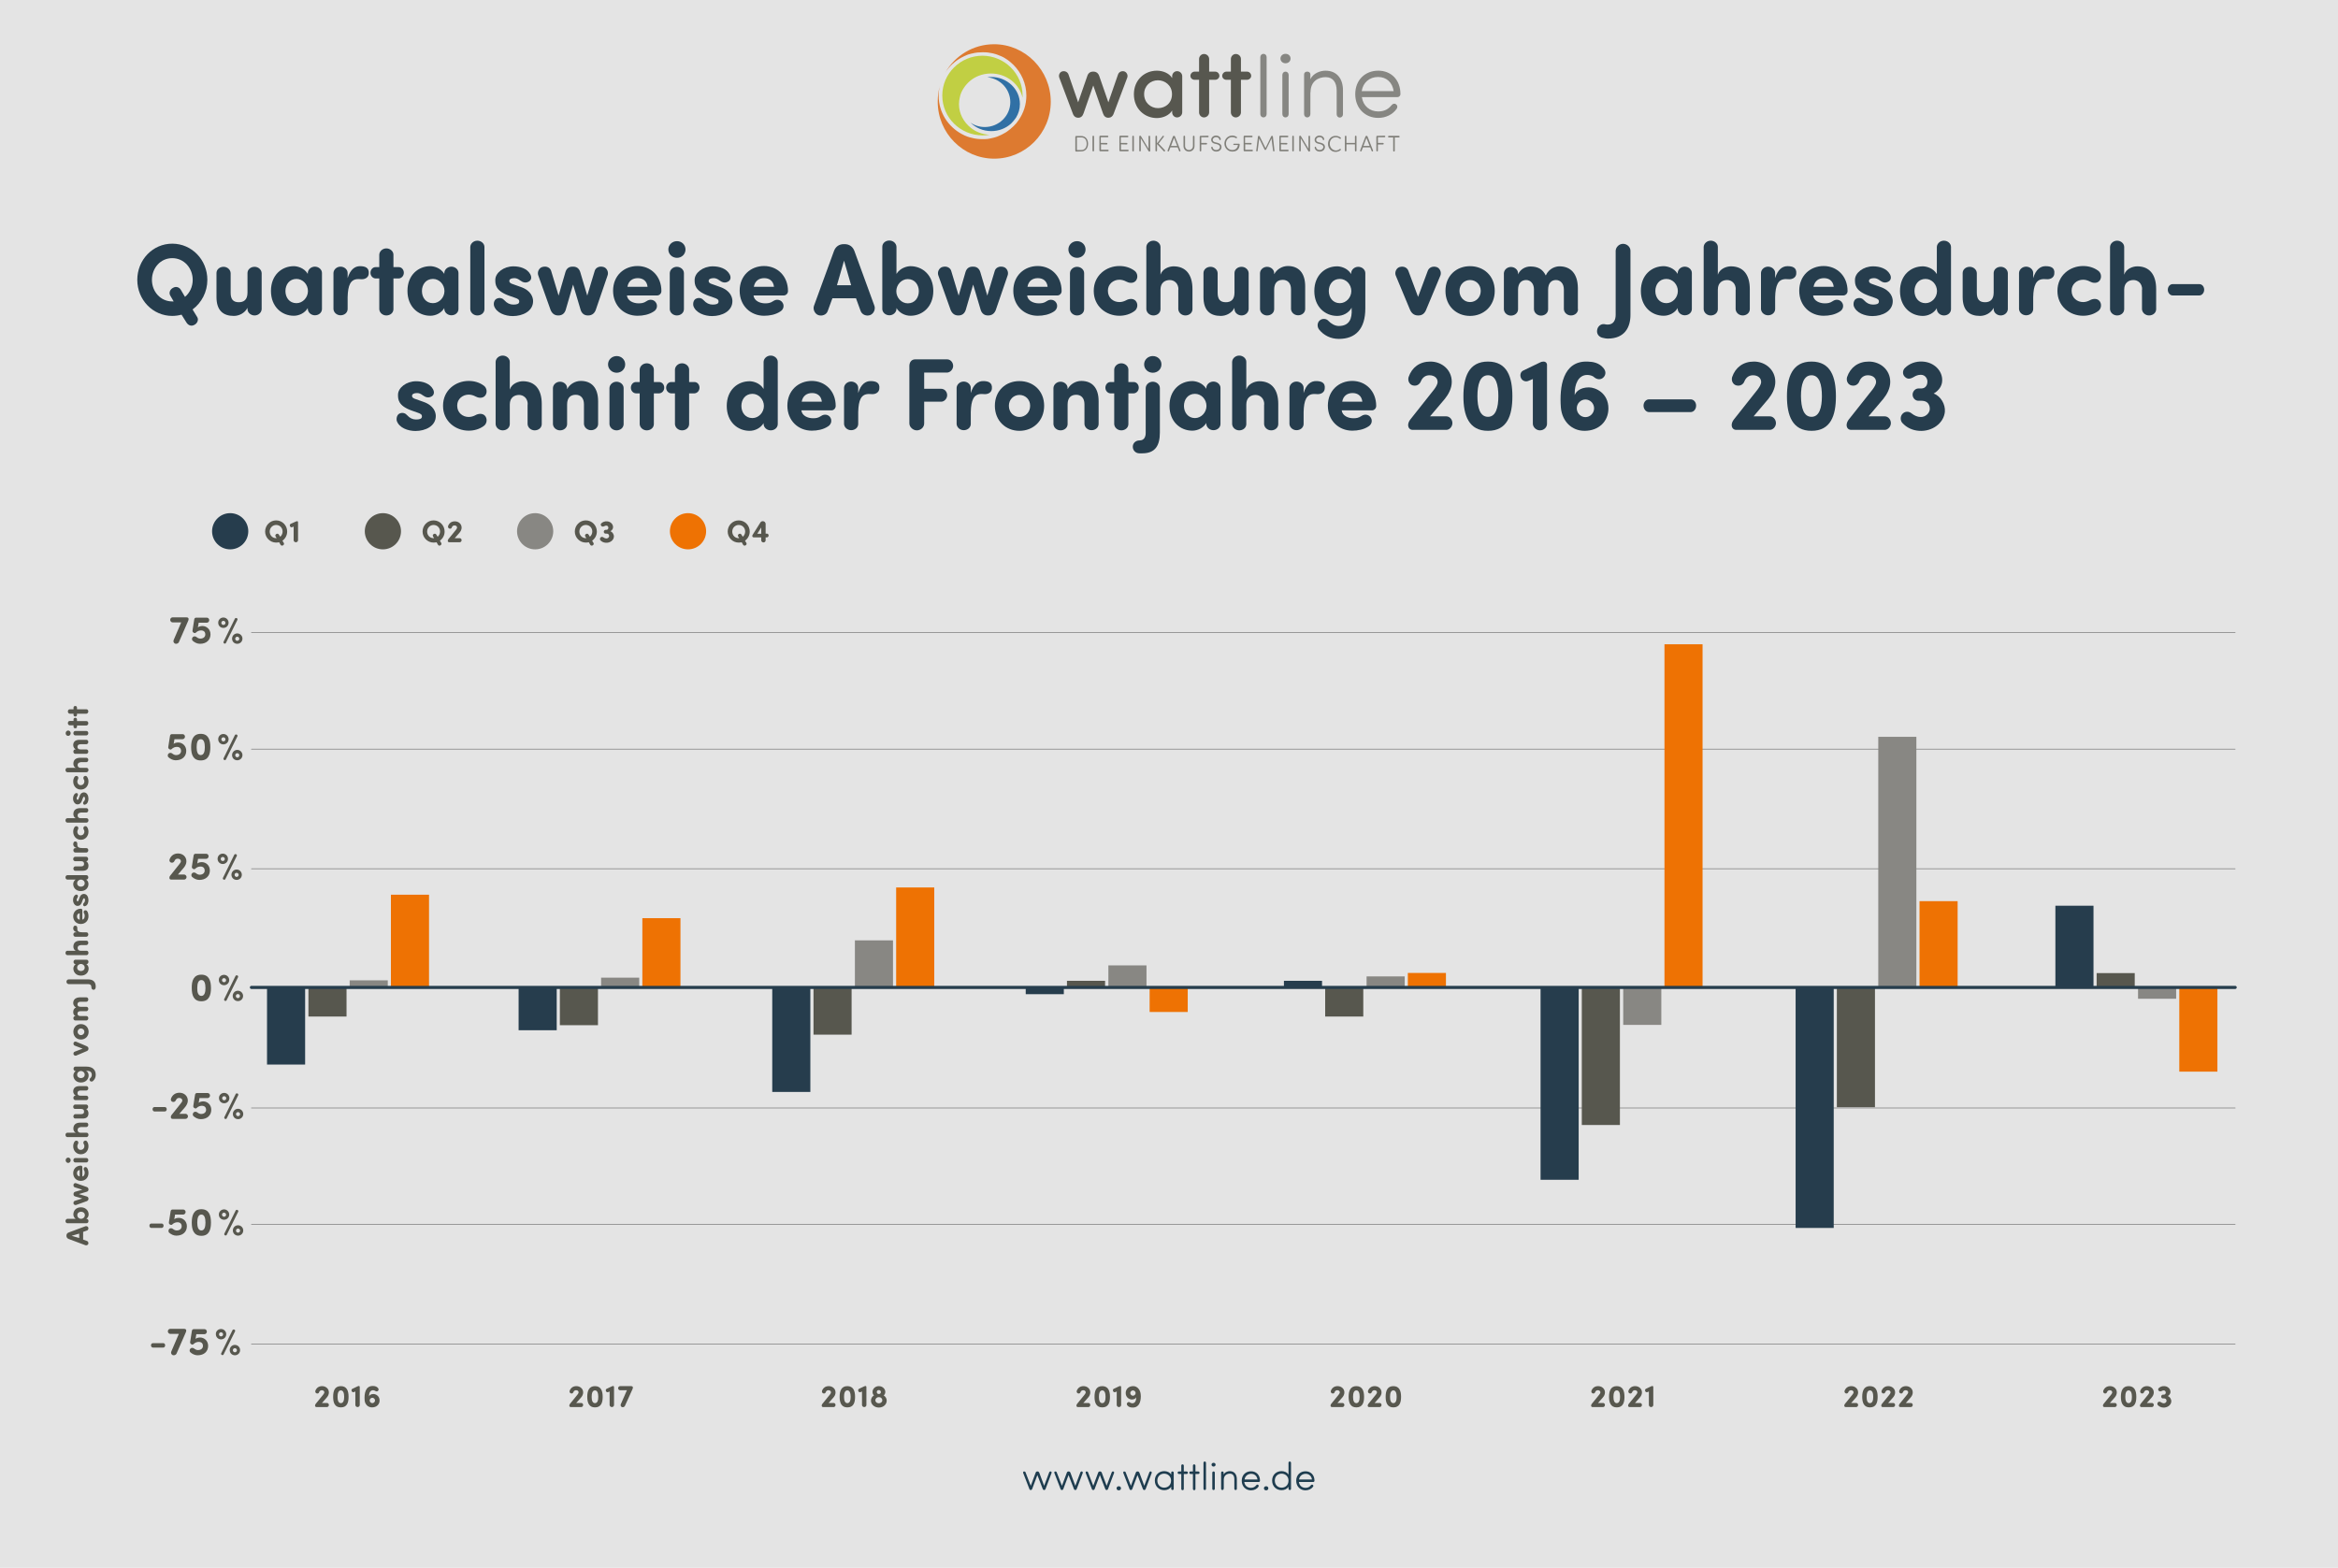 <?xml version="1.0" encoding="utf-8"?>
<!-- Generator: Adobe Illustrator 28.3.0, SVG Export Plug-In . SVG Version: 6.00 Build 0)  -->
<svg version="1.1" id="Ebene_2_00000011740436766956855810000004690520225366409641_"
	 xmlns="http://www.w3.org/2000/svg" xmlns:xlink="http://www.w3.org/1999/xlink" x="0px" y="0px" viewBox="0 0 1485 996"
	 style="enable-background:new 0 0 1485 996;" xml:space="preserve">
<style type="text/css">
	.st0{fill:#E4E4E4;}
	.st1{fill:#263D4D;}
	.st2{fill:#57574E;}
	.st3{fill:#888783;}
	.st4{fill:#EE7203;}
	.st5{fill:#1F3D4F;}
	.st6{fill:#DD7A30;}
	.st7{fill:#C1CF43;}
	.st8{fill:#3070A5;}
	.st9{fill:#57574F;}
	.st10{fill:#868682;}
	.st11{fill:#807F79;}
	.st12{fill:none;}
	.st13{opacity:0.5;}
</style>
<rect class="st0" width="1485" height="996"/>
<rect x="169.6" y="626.7" class="st1" width="24.2" height="49.6"/>
<rect x="195.9" y="626.7" class="st2" width="24.2" height="19.1"/>
<rect x="222.1" y="622.8" class="st3" width="24.2" height="3.9"/>
<rect x="248.3" y="568.4" class="st4" width="24.2" height="58.3"/>
<g>
	<path class="st5" d="M654.7,943.9l3.1-8.3c0.2-0.6,0.6-0.8,1.1-0.8h0.1c0.5,0,0.9,0.3,1.1,0.8l3.1,8.3l3.2-8.5
		c0.2-0.5,0.6-0.7,1-0.6c0.5,0.1,0.7,0.6,0.5,1l-3.8,10.1c-0.2,0.5-0.5,0.7-0.9,0.7h0c-0.4,0-0.7-0.2-0.9-0.7l-3.4-8.8l-3.3,8.8
		c-0.2,0.5-0.5,0.7-0.9,0.7h0c-0.4,0-0.8-0.2-0.9-0.7l-3.9-10.1c-0.2-0.5,0.1-1,0.5-1s0.9,0.1,1,0.6L654.7,943.9L654.7,943.9z"/>
	<path class="st5" d="M674.5,943.9l3.1-8.3c0.2-0.6,0.6-0.8,1.1-0.8h0.1c0.5,0,0.9,0.3,1.1,0.8l3.1,8.3l3.2-8.5
		c0.2-0.5,0.6-0.7,1-0.6s0.7,0.6,0.5,1l-3.8,10.1c-0.2,0.5-0.5,0.7-0.9,0.7h0c-0.4,0-0.7-0.2-0.9-0.7l-3.4-8.8l-3.3,8.8
		c-0.2,0.5-0.5,0.7-0.9,0.7h0c-0.4,0-0.8-0.2-0.9-0.7l-3.9-10.1c-0.2-0.5,0.1-1,0.5-1s0.9,0.1,1,0.6L674.5,943.9z"/>
	<path class="st5" d="M694.4,943.9l3.1-8.3c0.2-0.6,0.6-0.8,1.1-0.8h0.1c0.5,0,0.9,0.3,1.1,0.8l3.1,8.3l3.2-8.5
		c0.2-0.5,0.6-0.7,1-0.6s0.7,0.6,0.5,1l-3.8,10.1c-0.2,0.5-0.5,0.7-0.9,0.7h0c-0.4,0-0.7-0.2-0.9-0.7l-3.4-8.8l-3.3,8.8
		c-0.2,0.5-0.5,0.7-0.9,0.7h0c-0.4,0-0.8-0.2-0.9-0.7l-3.9-10.1c-0.2-0.5,0.1-1,0.5-1s0.9,0.1,1,0.6L694.4,943.9z"/>
	<path class="st5" d="M710.6,944.2c0.8,0,1.4,0.5,1.4,1.3s-0.6,1.3-1.4,1.3s-1.4-0.5-1.4-1.3S709.9,944.2,710.6,944.2z"/>
	<path class="st5" d="M718.3,943.9l3.1-8.3c0.2-0.6,0.6-0.8,1.1-0.8h0.1c0.5,0,0.9,0.3,1.1,0.8l3.1,8.3l3.2-8.5
		c0.2-0.5,0.6-0.7,1-0.6s0.7,0.6,0.5,1l-3.8,10.1c-0.2,0.5-0.5,0.7-0.9,0.7h0c-0.4,0-0.7-0.2-0.9-0.7l-3.4-8.8l-3.3,8.8
		c-0.2,0.5-0.5,0.7-0.9,0.7h0c-0.4,0-0.8-0.2-0.9-0.7l-3.9-10.1c-0.2-0.5,0.1-1,0.5-1s0.9,0.1,1,0.6L718.3,943.9z"/>
	<path class="st5" d="M745.5,945.8c0,0.5-0.3,0.8-0.8,0.8s-0.8-0.4-0.8-0.8v-1.3c-0.9,1.5-2.7,2.2-4.4,2.2c-3.3,0-6-2.4-6-6.1
		s2.7-6,6-6c1.7,0,3.5,0.7,4.4,2.2v-1.2c0-0.5,0.3-0.8,0.8-0.8s0.8,0.4,0.8,0.8V945.8L745.5,945.8z M739.4,945.1
		c2.4,0,4.4-1.6,4.4-4.5s-2.3-4.4-4.4-4.4c-2.4,0-4.3,1.7-4.3,4.4S737,945.1,739.4,945.1z"/>
	<path class="st5" d="M753.7,934.8c0.4,0,0.8,0.3,0.8,0.8s-0.3,0.8-0.8,0.8h-1.8v9.5c0,0.5-0.3,0.8-0.8,0.8s-0.8-0.4-0.8-0.8v-9.5
		h-1.5c-0.4,0-0.8-0.3-0.8-0.8s0.3-0.8,0.8-0.8h1.5v-3.7c0-0.5,0.3-0.8,0.8-0.8s0.8,0.4,0.8,0.8v3.7H753.7z"/>
	<path class="st5" d="M761.1,934.8c0.4,0,0.8,0.3,0.8,0.8s-0.3,0.8-0.8,0.8h-1.8v9.5c0,0.5-0.3,0.8-0.8,0.8s-0.8-0.4-0.8-0.8v-9.5
		h-1.5c-0.4,0-0.8-0.3-0.8-0.8s0.3-0.8,0.8-0.8h1.5v-3.7c0-0.5,0.3-0.8,0.8-0.8s0.8,0.4,0.8,0.8v3.7H761.1z"/>
	<path class="st5" d="M766,945.8c0,0.5-0.3,0.8-0.8,0.8s-0.8-0.4-0.8-0.8v-16.5c0-0.5,0.3-0.8,0.8-0.8s0.8,0.4,0.8,0.8V945.8z"/>
	<path class="st5" d="M770.8,929.3c0.7,0,1.3,0.5,1.3,1.2s-0.6,1.2-1.3,1.2s-1.3-0.5-1.3-1.2S770.1,929.3,770.8,929.3z M771.6,935.6
		c0-0.5-0.3-0.8-0.8-0.8s-0.8,0.4-0.8,0.8v10.2c0,0.5,0.3,0.8,0.8,0.8s0.8-0.4,0.8-0.8V935.6z"/>
	<path class="st5" d="M777.2,945.8c0,0.5-0.3,0.8-0.8,0.8s-0.8-0.4-0.8-0.8v-10.2c0-0.5,0.3-0.8,0.8-0.8s0.8,0.4,0.8,0.8v1.2
		c0.7-1.5,2.5-2.2,3.9-2.2c2.8,0,4.5,2,4.5,5.1v6.1c0,0.5-0.3,0.8-0.8,0.8s-0.8-0.4-0.8-0.8v-6.1c0-2.2-1-3.5-2.8-3.5
		s-3.9,1-3.9,3.9V945.8L777.2,945.8z"/>
	<path class="st5" d="M794.6,946.8c-3.3,0-5.9-2.4-5.9-6.1s2.6-6,5.9-6s5.7,2.3,5.7,6c0,0.5-0.4,0.8-0.8,0.8h-9.2
		c0.3,2.3,2,3.7,4.2,3.7c1.6,0,2.6-0.6,3.4-1.6c0.3-0.4,0.8-0.6,1.2-0.3c0.4,0.2,0.5,0.8,0.2,1.2
		C798.4,945.9,796.6,946.8,794.6,946.8L794.6,946.8z M798.7,939.9c-0.3-2.2-1.9-3.6-4-3.6s-3.9,1.4-4.2,3.6H798.7L798.7,939.9z"/>
	<path class="st5" d="M804.2,944.2c0.8,0,1.4,0.5,1.4,1.3s-0.6,1.3-1.4,1.3s-1.4-0.5-1.4-1.3S803.4,944.2,804.2,944.2z"/>
	<path class="st5" d="M818.4,944.5c-0.9,1.5-2.7,2.2-4.4,2.2c-3.3,0-6-2.4-6-6.1s2.7-6,6-6c1.7,0,3.5,0.7,4.4,2.2v-7.5
		c0-0.5,0.3-0.8,0.8-0.8s0.8,0.4,0.8,0.8v16.5c0,0.5-0.3,0.8-0.8,0.8s-0.8-0.4-0.8-0.8V944.5L818.4,944.5z M814,945.1
		c2.4,0,4.4-1.6,4.4-4.5s-2.3-4.4-4.4-4.4c-2.4,0-4.3,1.7-4.3,4.4S811.6,945.1,814,945.1z"/>
	<path class="st5" d="M829.2,946.8c-3.3,0-5.9-2.4-5.9-6.1s2.6-6,5.9-6s5.7,2.3,5.7,6c0,0.5-0.4,0.8-0.8,0.8H825
		c0.3,2.3,2,3.7,4.2,3.7c1.6,0,2.6-0.6,3.4-1.6c0.3-0.4,0.8-0.6,1.2-0.3c0.4,0.2,0.5,0.8,0.2,1.2C833,945.9,831.2,946.8,829.2,946.8
		L829.2,946.8z M833.3,939.9c-0.3-2.2-1.9-3.6-4-3.6s-3.9,1.4-4.2,3.6H833.3L833.3,939.9z"/>
</g>
<g>
	<path class="st6" d="M631.4,28.1c-13.3,0-24.9,7.3-31.1,18.2c2.5-4.1,6.2-7.5,10.5-9.8c1.2-0.6,2.4-1.2,3.7-1.7
		c0.4-0.2,0.9-0.3,1.3-0.4c0.7-0.2,1.3-0.4,2-0.5c2-0.5,4.1-0.7,6.3-0.7c1,0,1.9,0,2.8,0.1c0.5,0,0.9,0.1,1.4,0.2
		c0.9,0.1,1.8,0.3,2.7,0.5c0.9,0.2,1.8,0.5,2.6,0.8c0.8,0.3,1.7,0.7,2.5,1s1.6,0.8,2.4,1.3c0.4,0.2,0.8,0.5,1.1,0.7
		c0.7,0.5,1.5,1,2.1,1.6c0.7,0.6,1.3,1.2,2,1.8c5,5,8.2,11.9,8.2,19.5c0,5.8-1.8,11.1-4.9,15.6c-0.9,1.4-2,2.7-3.3,3.9c0,0,0,0,0,0
		c-0.6,0.6-1.3,1.2-2,1.8s-1.4,1.1-2.1,1.6c-0.4,0.2-0.8,0.5-1.1,0.7c-0.8,0.5-1.6,0.9-2.4,1.3c-0.8,0.4-1.6,0.7-2.5,1.1
		c-0.8,0.3-1.7,0.6-2.6,0.8c-0.9,0.2-1.8,0.4-2.7,0.6c-0.5,0.1-0.9,0.1-1.4,0.2c-0.9,0.1-1.9,0.1-2.8,0.1c-2.2,0-4.3-0.2-6.3-0.7
		c-0.7-0.2-1.3-0.3-2-0.5c-0.4-0.1-0.9-0.3-1.3-0.4c-1.3-0.5-2.5-1-3.7-1.7c-8.7-4.7-14.6-13.8-14.6-24.2c0-2.4,0.3-4.7,0.9-6.8
		c-1,3.3-1.5,6.8-1.5,10.5c0,20,16.1,36.2,35.9,36.2s35.9-16.2,35.9-36.2S651.2,28.1,631.4,28.1"/>
	<path class="st7" d="M616.5,51.1c1.5-1.2,3.2-2.2,5-2.9c2.5-1,5.1-1.5,8-1.5c9.8,0,18,6.6,20,15.4c0-0.5,0-0.9,0-1.4
		c0-13.9-11.5-25.3-25.5-25.3s-25.5,11.3-25.5,25.3S610,86,624.1,86c1.5,0,3-0.1,4.4-0.4c-2.4-0.1-4.7-0.6-6.9-1.5
		c-1.8-0.7-3.5-1.7-5-2.9c-4.5-3.6-7.5-9-7.5-15c0-1.4,0.2-2.9,0.5-4.2c0.4-2.2,1.3-4.2,2.5-6C613.3,54.1,614.8,52.5,616.5,51.1"/>
	<path class="st8" d="M641.7,64.9c0,8.7-7.3,15.8-16.2,15.8c-3.4,0-6.5-1-9.1-2.8c3.3,3.3,8,5.4,13.2,5.4c4.9,0,9.3-1.8,12.6-4.8
		c1.1-1.1,2.2-2.4,3.1-3.7c1.6-2.6,2.5-5.5,2.5-8.7c0-9.5-8.2-17.2-18.2-17.2c-0.8,0-1.7,0.1-2.5,0.2
		C635.3,49.9,641.7,56.6,641.7,64.9"/>
	<path class="st9" d="M781.8,71.4c0,1.7,1.4,3.2,3.1,3.2c1.8,0,3.3-1.5,3.3-3.2V50.7h3.8c1.4,0,2.7-1.1,2.7-2.5
		c0-1.5-1.2-2.7-2.7-2.7h-3.8v-8c0-1.7-1.4-3.2-3.3-3.2c-1.7,0-3.1,1.5-3.1,3.2v8H779c-1.4,0-2.7,1.2-2.7,2.7c0,1.4,1.2,2.5,2.7,2.5
		h2.8V71.4z M761.6,71.4c0,1.7,1.4,3.2,3.1,3.2c1.8,0,3.3-1.5,3.3-3.2V50.7h3.8c1.4,0,2.7-1.1,2.7-2.5c0-1.5-1.2-2.7-2.7-2.7H768v-8
		c0-1.7-1.4-3.2-3.3-3.2c-1.7,0-3.1,1.5-3.1,3.2v8h-2.8c-1.4,0-2.7,1.2-2.7,2.7c0,1.4,1.2,2.5,2.7,2.5h2.8V71.4z M726.7,59.8
		c0-5.3,4-8.8,8.8-8.8c4.3,0,8.9,3.1,8.9,8.8s-4.2,8.9-8.9,8.9S726.7,65.1,726.7,59.8 M744.5,71.4c0,1.7,1.4,3.2,3.1,3.2
		c1.8,0,3.3-1.5,3.3-3.2v-23c0-1.7-1.4-3.2-3.3-3.2c-1.7,0-3.1,1.5-3.1,3.2v1.2c-2-3.3-6.2-4.7-9.7-4.7c-7.8,0-14.6,5.8-14.6,15
		s6.8,15.1,14.6,15.1c3.6,0,7.8-1.6,9.7-4.8V71.4z M694.3,45.5c-1.8,0-3.1,0.9-3.7,2.8l-5.8,16.7l-6.1-17.6
		c-0.6-1.7-2.2-2.4-3.8-2.1c-1.7,0.3-2.7,2.3-2.1,4l8.6,22.8c0.6,1.8,1.9,2.7,3.3,2.7h0.2c1.5,0,2.7-0.9,3.3-2.7l6.2-17.8l6.2,17.8
		c0.6,1.8,1.8,2.7,3.3,2.7h0.2c1.4,0,2.7-0.9,3.3-2.7l8.6-22.8c0.6-1.6-0.4-3.6-2.1-4c-1.7-0.3-3.2,0.4-3.8,2.1l-6.1,17.6l-5.8-16.7
		c-0.6-1.8-1.9-2.8-3.7-2.8H694.3L694.3,45.5z"/>
	<path class="st10" d="M887.2,69c0.6-1,0.4-2.2-0.6-2.8c-1-0.7-2.1-0.2-2.8,0.7c-2,2.4-4.4,3.9-8.4,3.9c-5.4,0-9.6-3.5-10.4-9.1
		h22.6c1,0,1.9-0.8,1.9-1.9c0-9.1-5.9-14.9-14.1-14.9s-14.6,5.8-14.6,14.9s6.4,15.1,14.6,15.1C880.2,74.9,884.6,72.8,887.2,69
		 M864.9,57.9c0.8-5.5,5-9,10.4-9s9.1,3.5,9.9,9H864.9L864.9,57.9z M832.4,58.6c0-7,5-9.6,9.6-9.6s7,3.3,7,8.6v15
		c0,1.2,0.9,2.1,2,2.1s2-0.9,2-2.1v-15c0.1-7.8-4.1-12.7-11.1-12.7c-3.3,0-7.8,1.6-9.6,5.4v-3c0-1.2-0.9-1.8-2-1.8s-2,0.6-2,1.8
		v25.2c0,1.2,0.9,2.1,2,2.1s2-0.9,2-2.1V58.6z M818.5,72.5c0,1.2-0.9,2.1-2,2.1s-2-0.9-2-2.1V47.6c0-1.2,0.9-2.1,2-2.1s2,0.9,2,2.1
		V72.5z M813.3,37.2c0,1.7,1.4,3,3.2,3s3.2-1.2,3.2-3s-1.4-3-3.2-3S813.3,35.5,813.3,37.2 M804.5,36.3c0-1.2-0.9-2.1-2-2.1
		s-2,0.9-2,2.1v36.2c0,1.2,0.9,2.1,2,2.1s2-0.9,2-2.1V36.3z"/>
	<path class="st11" d="M888.5,87.3c0.3,0,0.5-0.2,0.5-0.5s-0.2-0.5-0.5-0.5h-6.4c-0.3,0-0.5,0.2-0.5,0.5s0.2,0.5,0.5,0.5h2.8v8.5
		c0,0.3,0.2,0.5,0.5,0.5s0.5-0.2,0.5-0.5v-8.5H888.5L888.5,87.3z M874.7,86.3c-0.3,0-0.5,0.2-0.5,0.5v8.9c0,0.3,0.2,0.5,0.5,0.5
		s0.5-0.2,0.5-0.5v-3.9h3.2c0.3,0,0.5-0.2,0.5-0.5s-0.2-0.5-0.5-0.5h-3.2v-3.6h4.2c0.3,0,0.5-0.2,0.5-0.5s-0.2-0.5-0.5-0.5
		L874.7,86.3L874.7,86.3z M868.6,86.7c-0.1-0.3-0.3-0.4-0.6-0.4h-0.1c-0.3,0-0.5,0.2-0.6,0.4l-3.4,8.9c-0.1,0.2,0,0.5,0.3,0.6
		c0.3,0.1,0.5,0,0.6-0.3l0.9-2.3h4.6l0.9,2.3c0.1,0.2,0.4,0.4,0.6,0.3s0.4-0.4,0.3-0.6L868.6,86.7L868.6,86.7z M869.9,92.7H866
		l1.9-5.1L869.9,92.7L869.9,92.7z M861.6,86.7c0-0.3-0.2-0.5-0.5-0.5s-0.5,0.2-0.5,0.5v4.1h-5.4v-4.1c0-0.3-0.2-0.5-0.5-0.5
		s-0.5,0.2-0.5,0.5v9c0,0.3,0.2,0.5,0.5,0.5s0.5-0.2,0.5-0.5v-4h5.4v4c0,0.3,0.2,0.5,0.5,0.5s0.5-0.2,0.5-0.5
		C861.6,95.8,861.6,86.7,861.6,86.7z M844.6,91.3c0-2.3,1.6-4.1,3.8-4.1c1,0,1.9,0.3,2.5,0.9c0.2,0.2,0.5,0.2,0.7,0
		c0.2-0.2,0.2-0.5-0.1-0.7c-0.9-0.7-1.9-1.1-3.2-1.1c-2.8,0-4.8,2.3-4.8,5.1s2,5.1,4.8,5.1c1.2,0,2.3-0.4,3.2-1.1
		c0.2-0.2,0.2-0.5,0.1-0.7c-0.2-0.2-0.5-0.2-0.7,0c-0.7,0.6-1.6,0.9-2.5,0.9C846.2,95.4,844.6,93.6,844.6,91.3 M835,93.8
		c0.2,1.3,1.4,2.5,3.2,2.5c2,0,3.1-1.2,3.3-2.4c0.3-1.9-1-2.8-2.6-3.2l-1.3-0.3c-1.4-0.3-1.6-1-1.6-1.6c0-1,1.1-1.7,2.1-1.7
		s2,0.6,2.1,1.5c0,0.3,0.3,0.5,0.5,0.4c0.3,0,0.4-0.3,0.4-0.6c-0.2-1.4-1.5-2.3-3-2.3s-3.1,1.1-3.1,2.7c0,0.8,0.3,2,2.3,2.5l1.3,0.3
		c1.1,0.3,2.1,0.9,1.9,2.1c-0.2,0.8-0.9,1.6-2.4,1.6c-1.2,0-2.1-0.8-2.2-1.7c0-0.3-0.3-0.5-0.5-0.4C835.2,93.3,835,93.5,835,93.8
		 M832.1,86.7c0-0.3-0.2-0.5-0.5-0.5s-0.5,0.2-0.5,0.5v7.8l-4.8-8c-0.1-0.2-0.3-0.3-0.5-0.3h-0.1c-0.3,0-0.5,0.2-0.5,0.5v9
		c0,0.3,0.2,0.5,0.5,0.5s0.5-0.2,0.5-0.5v-7.8L831,96c0.1,0.2,0.3,0.3,0.5,0.3h0.1c0.3,0,0.5-0.2,0.5-0.5L832.1,86.7L832.1,86.7z
		 M821.8,86.7c0-0.3-0.2-0.5-0.5-0.5s-0.5,0.2-0.5,0.5v9c0,0.3,0.2,0.5,0.5,0.5s0.5-0.2,0.5-0.5C821.8,95.8,821.8,86.7,821.8,86.7z
		 M817.2,91.8c0.3,0,0.5-0.2,0.5-0.5s-0.2-0.5-0.5-0.5h-3.7v-3.6h4.3c0.3,0,0.5-0.2,0.5-0.5s-0.2-0.5-0.5-0.5h-4.7
		c-0.3,0-0.5,0.2-0.5,0.5v8.9c0,0.3,0.2,0.5,0.5,0.5h4.9c0.3,0,0.5-0.2,0.5-0.5s-0.2-0.5-0.5-0.5h-4.4v-3.4L817.2,91.8L817.2,91.8z
		 M808.5,86.8c0-0.3-0.2-0.5-0.5-0.5h-0.1c-0.2,0-0.4,0.1-0.5,0.3l-3.6,7.5l-3.7-7.5c-0.1-0.2-0.3-0.3-0.5-0.3h-0.1
		c-0.3,0-0.5,0.2-0.5,0.5l-1.1,8.9c0,0.3,0.1,0.5,0.4,0.5c0.3,0,0.5-0.2,0.5-0.4l1-7.8l3.3,6.8c0.1,0.2,0.3,0.5,0.6,0.5
		s0.5-0.3,0.6-0.5l3.3-6.8l1,7.8c0,0.3,0.2,0.4,0.5,0.4c0.3,0,0.4-0.3,0.4-0.5L808.5,86.8L808.5,86.8z M794.5,91.8
		c0.3,0,0.5-0.2,0.5-0.5s-0.2-0.5-0.5-0.5h-3.7v-3.6h4.3c0.3,0,0.5-0.2,0.5-0.5s-0.2-0.5-0.5-0.5h-4.7c-0.3,0-0.5,0.2-0.5,0.5v8.9
		c0,0.3,0.2,0.5,0.5,0.5h4.9c0.3,0,0.5-0.2,0.5-0.5s-0.2-0.5-0.5-0.5h-4.4v-3.4L794.5,91.8L794.5,91.8z M787.4,91.9
		c0-0.4-0.1-0.6-0.5-0.6h-3.1c-0.3,0-0.5,0.2-0.5,0.4s0.2,0.4,0.5,0.4h2.5c-0.3,2.1-1.6,3.2-3.6,3.2c-2.3,0-4-1.8-4-4.1
		s1.7-4.1,4-4.1c0.8,0,1.5,0.2,2.2,0.6c0.2,0.2,0.5,0.2,0.7,0c0.2-0.2,0.2-0.5-0.1-0.7c-0.8-0.5-1.7-0.9-2.8-0.9c-2.8,0-5,2.3-5,5.1
		s2.2,5.1,5,5.1C785.5,96.3,787.2,94.9,787.4,91.9 M769.3,93.8c0.2,1.3,1.4,2.5,3.2,2.5c2,0,3.1-1.2,3.3-2.4c0.3-1.9-1-2.8-2.6-3.2
		l-1.3-0.3c-1.4-0.3-1.6-1-1.6-1.6c0-1,1.1-1.7,2.1-1.7s2,0.6,2.1,1.5c0,0.3,0.3,0.5,0.5,0.4c0.3,0,0.4-0.3,0.4-0.6
		c-0.2-1.4-1.5-2.3-3-2.3s-3.1,1.1-3.1,2.7c0,0.8,0.3,2,2.3,2.5l1.3,0.3c1.1,0.3,2.1,0.9,1.9,2.1c-0.2,0.8-0.9,1.6-2.4,1.6
		c-1.2,0-2.1-0.8-2.2-1.7c0-0.3-0.3-0.5-0.5-0.4C769.5,93.3,769.3,93.5,769.3,93.8 M762.5,86.3c-0.3,0-0.5,0.2-0.5,0.5v8.9
		c0,0.3,0.2,0.5,0.5,0.5s0.5-0.2,0.5-0.5v-3.9h3.2c0.3,0,0.5-0.2,0.5-0.5s-0.2-0.5-0.5-0.5H763v-3.6h4.2c0.3,0,0.5-0.2,0.5-0.5
		s-0.2-0.5-0.5-0.5L762.5,86.3L762.5,86.3z M758.7,86.7c0-0.3-0.2-0.5-0.5-0.5s-0.5,0.2-0.5,0.5v6.1c0,1.5-1.2,2.5-2.5,2.5
		s-2.5-1-2.5-2.5v-6.1c0-0.3-0.2-0.5-0.5-0.5s-0.5,0.2-0.5,0.5v6.1c0,2.1,1.6,3.5,3.5,3.5s3.5-1.4,3.5-3.5L758.7,86.7L758.7,86.7z
		 M746.3,86.7c-0.1-0.3-0.3-0.4-0.6-0.4h-0.1c-0.3,0-0.5,0.2-0.6,0.4l-3.4,8.9c-0.1,0.2,0,0.5,0.3,0.6c0.3,0.1,0.5,0,0.6-0.3
		l0.9-2.3h4.6l0.9,2.3c0.1,0.2,0.4,0.4,0.6,0.3s0.4-0.4,0.3-0.6L746.3,86.7L746.3,86.7z M747.7,92.7h-3.9l1.9-5.1L747.7,92.7
		L747.7,92.7z M739.2,96.1c0.2,0.2,0.5,0.2,0.7,0c0.2-0.2,0.2-0.5,0-0.7l-4-4.2l3.3-4.3c0.2-0.2,0.1-0.5-0.1-0.6
		c-0.2-0.1-0.5-0.1-0.6,0.1l-3.6,4.7v-4.4c0-0.3-0.2-0.5-0.5-0.5s-0.5,0.2-0.5,0.5v9c0,0.3,0.2,0.5,0.5,0.5s0.5-0.2,0.5-0.5v-4.2
		L739.2,96.1L739.2,96.1z M730.5,86.7c0-0.3-0.2-0.5-0.5-0.5s-0.5,0.2-0.5,0.5v7.8l-4.8-8c-0.1-0.2-0.3-0.3-0.5-0.3h-0.1
		c-0.3,0-0.5,0.2-0.5,0.5v9c0,0.3,0.2,0.5,0.5,0.5s0.5-0.2,0.5-0.5v-7.8l4.9,8.1c0.1,0.2,0.3,0.3,0.5,0.3h0.1c0.3,0,0.5-0.2,0.5-0.5
		L730.5,86.7L730.5,86.7z M720.2,86.7c0-0.3-0.2-0.5-0.5-0.5s-0.5,0.2-0.5,0.5v9c0,0.3,0.2,0.5,0.5,0.5s0.5-0.2,0.5-0.5
		C720.2,95.8,720.2,86.7,720.2,86.7z M715.6,91.8c0.3,0,0.5-0.2,0.5-0.5s-0.2-0.5-0.5-0.5h-3.7v-3.6h4.3c0.3,0,0.5-0.2,0.5-0.5
		s-0.2-0.5-0.5-0.5h-4.7c-0.3,0-0.5,0.2-0.5,0.5v8.9c0,0.3,0.2,0.5,0.5,0.5h4.9c0.3,0,0.5-0.2,0.5-0.5s-0.2-0.5-0.5-0.5h-4.4v-3.4
		L715.6,91.8L715.6,91.8z M702.9,91.8c0.3,0,0.5-0.2,0.5-0.5s-0.2-0.5-0.5-0.5h-3.7v-3.6h4.3c0.3,0,0.5-0.2,0.5-0.5
		s-0.2-0.5-0.5-0.5h-4.7c-0.3,0-0.5,0.2-0.5,0.5v8.9c0,0.3,0.2,0.5,0.5,0.5h4.9c0.3,0,0.5-0.2,0.5-0.5s-0.2-0.5-0.5-0.5h-4.4v-3.4
		L702.9,91.8L702.9,91.8z M694.9,86.7c0-0.3-0.2-0.5-0.5-0.5s-0.5,0.2-0.5,0.5v9c0,0.3,0.2,0.5,0.5,0.5s0.5-0.2,0.5-0.5
		C694.9,95.8,694.9,86.7,694.9,86.7z M686.7,96.2c2.8,0,4.4-2.1,4.4-4.9s-1.6-4.9-4.4-4.9h-3.2c-0.3,0-0.5,0.2-0.5,0.5v8.9
		c0,0.3,0.2,0.5,0.5,0.5L686.7,96.2L686.7,96.2z M684,87.3h2.8c2.3,0,3.4,1.7,3.4,4s-1.1,4-3.4,4H684V87.3z"/>
	<rect x="595.6" y="28.1" class="st12" width="293.9" height="72.5"/>
</g>
<g class="st13">
	<path d="M1419.7,627.9h-1260c-0.1,0-0.2-0.1-0.2-0.2s0.1-0.2,0.2-0.2h1260c0.1,0,0.2,0.1,0.2,0.2S1419.8,627.9,1419.7,627.9z"/>
</g>
<g class="st13">
	<path d="M1419.7,552.1h-1260c-0.1,0-0.2-0.1-0.2-0.2s0.1-0.2,0.2-0.2h1260c0.1,0,0.2,0.1,0.2,0.2S1419.8,552.1,1419.7,552.1z"/>
</g>
<circle class="st1" cx="146.2" cy="337.5" r="11.5"/>
<circle class="st2" cx="243.2" cy="337.5" r="11.5"/>
<g>
	<path class="st1" d="M115.3,199.9c-1.8,0.5-3.9,0.8-5.9,0.8c-12.4,0-22.2-10.3-22.2-22.9c0-12.7,9.8-23,22.2-23
		c12.5,0,22.3,10.3,22.3,23c0,7.7-3.7,14.6-9.4,18.8l3,4.9c1,1.7,0,4-1.9,4.9c-1.8,1-3.7,0.4-4.9-1.4L115.3,199.9z M117.5,188.6
		c3-2.5,4.9-6.4,4.9-10.8c0-7.5-5.5-13.8-13-13.8s-12.9,6.3-12.9,13.8c0,7.5,5.5,13.7,12.9,13.7h0.9l-2.2-3.8c-1-1.8,0-4,1.9-4.9
		c1.8-1,3.9-0.4,4.9,1.4L117.5,188.6z"/>
	<path class="st1" d="M157.1,195.7c-1.6,3.1-5.1,5-8.6,5c-6.7,0-11-3.4-11-12v-15.2c0-2.3,2-4,4.5-4c2.4,0,4.4,1.8,4.5,4v12.5
		c0,4,1.5,6,5.2,6c3.1,0,5.5-1.5,5.5-6.1v-12.4c0-2.3,2-4,4.5-4c2.4,0,4.4,1.8,4.5,4v22.9c-0.1,2.2-2.1,4-4.5,4
		c-2.4,0-4.5-1.8-4.5-4V195.7z"/>
	<path class="st1" d="M195.5,173.4c0.1-2.2,2.1-4,4.5-4c2.4,0,4.5,1.8,4.5,4v22.9c0,2.3-2,4-4.5,4c-2.4,0-4.4-1.8-4.5-4v-0.6
		c-1.9,3.2-5.5,4.9-8.9,4.9c-7.6,0-14.5-5.7-14.5-15.8c0-10.1,6.9-15.7,14.5-15.7c1.9,0,6.4,0.8,8.9,4.9V173.4z M188.3,192.6
		c4,0,7.3-3.6,7.3-7.7s-3.2-7.7-7.3-7.7c-4.5,0-7,3.6-7,7.7S183.8,192.6,188.3,192.6z"/>
	<path class="st1" d="M234.2,174.1c-0.3,2.3-2.4,3.3-4.4,3.3c-0.6,0-1.6-0.1-2.2-0.1c-5,0-6.6,3.9-6.8,11.5v7.5c0,2.3-2,4-4.5,4
		c-2.4,0-4.4-1.8-4.5-4v-22.9c0.1-2.2,2.1-4,4.5-4c2.4,0,4.5,1.8,4.5,4v3.3c1.7-5.7,4.8-7.6,7.8-7.6
		C231.6,169.1,234.7,169.8,234.2,174.1z"/>
	<path class="st1" d="M240.9,169.7v-7.9c0.1-2.2,2.1-4,4.5-4c2.4,0,4.5,1.8,4.5,4v7.9h3.4c1.8,0,3.2,1.6,3.2,3.6
		c0,1.9-1.4,3.5-3.2,3.6h-3.4v19.5c0,2.3-2,4-4.5,4c-2.4,0-4.4-1.8-4.5-4v-19.5h-2.4c-1.8-0.1-3.2-1.7-3.2-3.6
		c0-1.9,1.4-3.6,3.2-3.6H240.9z"/>
	<path class="st1" d="M282.2,173.4c0.1-2.2,2.1-4,4.5-4c2.4,0,4.5,1.8,4.5,4v22.9c0,2.3-2,4-4.5,4c-2.4,0-4.4-1.8-4.5-4v-0.6
		c-1.9,3.2-5.5,4.9-8.9,4.9c-7.6,0-14.5-5.7-14.5-15.8c0-10.1,6.9-15.7,14.5-15.7c1.9,0,6.4,0.8,8.9,4.9V173.4z M275,192.6
		c4,0,7.3-3.6,7.3-7.7s-3.2-7.7-7.3-7.7c-4.5,0-7,3.6-7,7.7S270.5,192.6,275,192.6z"/>
	<path class="st1" d="M307.7,196.4c0,2.3-2,4-4.5,4c-2.4,0-4.4-1.8-4.5-4v-39.5c0.1-2.2,2.1-4,4.5-4c2.4,0,4.5,1.8,4.5,4V196.4z"/>
	<path class="st1" d="M315.6,189.7c2-0.9,3.8-0.1,4.8,1.1c1.6,1.8,3.5,2.7,5.6,2.7c2,0,3.8-0.3,3.8-1.9c0-1.3-0.8-1.8-2.9-2.5
		l-3.4-1.2c-8.9-3.1-8.9-7.3-8.9-10.1c0-4.5,5.3-8.6,11.5-8.6c4.3,0,8.7,1.4,10.7,5c1.1,2,0.6,3.8-0.8,4.6c-2,1.2-3.8,0.7-5.7-0.7
		c-1.3-1-2.4-1.4-3.6-1.4c-1.9,0-3.2,0.6-3.2,1.8c0,1,0.8,1.6,2.5,2.1l4.5,1.6c7.2,2.4,8.1,7.1,8.1,9.1c0,6.4-6.6,9.5-12.9,9.5
		c-4.8,0-10.4-2-11.9-6.5C313.3,192.3,314.1,190.3,315.6,189.7z"/>
	<path class="st1" d="M373,187.8l4.7-15.6c0.5-2,2.8-3.4,5.6-2.6c2.2,0.6,3.4,3.3,2.6,5.4l-7.5,21.9c-0.8,2.2-2.5,3.5-4.7,3.5h-0.4
		c-2.2,0-3.8-1.3-4.5-3.5l-4.8-16.1l-4.7,16.1c-0.7,2.2-2.3,3.5-4.5,3.5h-0.4c-2.2,0-3.8-1.3-4.7-3.5l-7.8-21.9
		c-0.8-2.1,0.4-4.8,2.6-5.4c2.8-0.8,5.1,0.6,5.6,2.6l4.7,15.6l4.3-14.8c0.7-2.5,2.3-3.6,4.5-3.6h0.5c2.2,0,3.8,1.2,4.5,3.6
		L373,187.8z"/>
	<path class="st1" d="M415.2,197.9c-3,2-6.8,2.7-10.3,2.7c-8.5,0-15.5-6.3-15.5-15.9c0-9.6,7-15.7,15.5-15.7
		c8.5,0,15.2,6.4,15.2,15.9c0,1.6-1.3,2.8-2.7,2.8h-19.2c0.4,3.5,4.2,5,7.3,5c1.8,0,3.3-0.1,5.2-1.4c2-1.4,4.3-1,5.6,0.5
		C418,193.8,417.4,196.6,415.2,197.9z M411.3,182.2c-0.4-3.7-2.9-5.5-6.2-5.5c-3.3,0-5.9,1.7-6.6,5.5H411.3z"/>
	<path class="st1" d="M430,153.2c3,0,5.4,2.3,5.4,5.3s-2.4,5.3-5.4,5.3s-5.5-2.3-5.5-5.3S427,153.2,430,153.2z M434.4,196.4
		c0,2.3-2,4-4.5,4c-2.4,0-4.4-1.8-4.5-4v-22.9c0.1-2.2,2.1-4,4.5-4c2.4,0,4.5,1.8,4.5,4V196.4z"/>
	<path class="st1" d="M442.2,189.7c2-0.9,3.8-0.1,4.8,1.1c1.6,1.8,3.5,2.7,5.6,2.7c2,0,3.8-0.3,3.8-1.9c0-1.3-0.8-1.8-2.9-2.5
		l-3.4-1.2c-8.9-3.1-8.9-7.3-8.9-10.1c0-4.5,5.3-8.6,11.5-8.6c4.3,0,8.7,1.4,10.7,5c1.1,2,0.6,3.8-0.8,4.6c-2,1.2-3.8,0.7-5.7-0.7
		c-1.3-1-2.4-1.4-3.6-1.4c-1.9,0-3.2,0.6-3.2,1.8c0,1,0.8,1.6,2.5,2.1l4.5,1.6c7.2,2.4,8.1,7.1,8.1,9.1c0,6.4-6.6,9.5-12.9,9.5
		c-4.8,0-10.4-2-11.9-6.5C440,192.3,440.7,190.3,442.2,189.7z"/>
	<path class="st1" d="M495.6,197.9c-3,2-6.8,2.7-10.3,2.7c-8.5,0-15.5-6.3-15.5-15.9c0-9.6,7-15.7,15.5-15.7
		c8.5,0,15.2,6.4,15.2,15.9c0,1.6-1.3,2.8-2.7,2.8h-19.2c0.4,3.5,4.2,5,7.3,5c1.8,0,3.3-0.1,5.2-1.4c2-1.4,4.3-1,5.6,0.5
		C498.4,193.8,497.8,196.6,495.6,197.9z M491.6,182.2c-0.4-3.7-2.9-5.5-6.2-5.5c-3.3,0-5.9,1.7-6.6,5.5H491.6z"/>
	<path class="st1" d="M528.7,189.5l-3,8.2c-0.8,2.2-3.5,3.3-5.9,2.5c-2.3-0.8-3.6-3.7-2.8-5.9l12.7-34.8c1-2.7,3.1-4.4,6.3-4.4h0.4
		c3.2,0,5.3,1.7,6.3,4.4l12.7,34.8c0.8,2.2-0.5,5.1-2.8,5.9c-2.4,0.8-5-0.3-5.9-2.5l-3-8.2H528.7z M540.6,181.2l-4.5-15.6l-4.5,15.6
		H540.6z"/>
	<path class="st1" d="M578.3,169.1c7.6,0,14.5,5.7,14.5,15.7c0,10.1-6.9,15.8-14.5,15.8c-3.4,0-7-1.7-8.9-4.9v0.6
		c-0.1,2.2-2.1,4-4.5,4c-2.4,0-4.5-1.8-4.5-4v-39.5c0-2.3,2-4,4.5-4c2.4,0,4.4,1.8,4.5,4V174C571.9,170,576.4,169.1,578.3,169.1z
		 M576.6,177.3c-4,0-7.3,3.6-7.3,7.7s3.2,7.7,7.3,7.7c4.5,0,7-3.6,7-7.7S581,177.3,576.6,177.3z"/>
	<path class="st1" d="M627.1,187.8l4.7-15.6c0.5-2,2.8-3.4,5.6-2.6c2.2,0.6,3.4,3.3,2.6,5.4l-7.5,21.9c-0.8,2.2-2.5,3.5-4.7,3.5
		h-0.4c-2.2,0-3.8-1.3-4.5-3.5l-4.8-16.1l-4.7,16.1c-0.7,2.2-2.3,3.5-4.5,3.5h-0.4c-2.2,0-3.8-1.3-4.7-3.5l-7.8-21.9
		c-0.8-2.1,0.4-4.8,2.6-5.4c2.8-0.8,5.1,0.6,5.6,2.6l4.7,15.6l4.3-14.8c0.7-2.5,2.3-3.6,4.5-3.6h0.5c2.2,0,3.8,1.2,4.5,3.6
		L627.1,187.8z"/>
	<path class="st1" d="M669.4,197.9c-3,2-6.8,2.7-10.3,2.7c-8.5,0-15.5-6.3-15.5-15.9c0-9.6,7-15.7,15.5-15.7
		c8.5,0,15.2,6.4,15.2,15.9c0,1.6-1.3,2.8-2.7,2.8h-19.2c0.4,3.5,4.2,5,7.3,5c1.8,0,3.3-0.1,5.2-1.4c2-1.4,4.3-1,5.6,0.5
		C672.2,193.8,671.5,196.6,669.4,197.9z M665.4,182.2c-0.4-3.7-2.9-5.5-6.2-5.5c-3.3,0-5.9,1.7-6.6,5.5H665.4z"/>
	<path class="st1" d="M684.1,153.2c3,0,5.4,2.3,5.4,5.3s-2.4,5.3-5.4,5.3c-3,0-5.5-2.3-5.5-5.3S681.1,153.2,684.1,153.2z
		 M688.6,196.4c0,2.3-2,4-4.5,4c-2.4,0-4.4-1.8-4.5-4v-22.9c0.1-2.2,2.1-4,4.5-4c2.4,0,4.5,1.8,4.5,4V196.4z"/>
	<path class="st1" d="M711,191.9c1.6,0,3.1-0.5,4.4-1.2c1.6-0.9,4.2-1.3,5.8,0.3c1.8,1.8,1.5,5.1-0.6,6.6c-2.7,2-6.1,3-9.6,3
		c-8.5,0-16.3-6.1-16.3-15.7v-0.2c0-9.6,7.8-15.7,16.3-15.7c3.6,0,6.9,1,9.6,3c2.1,1.5,2.4,4.8,0.6,6.6c-1.6,1.6-4.2,1.2-5.8,0.3
		c-1.3-0.7-2.8-1.2-4.4-1.2c-3.8,0-7.3,2.7-7.3,6.9v0.2C703.7,189.2,707.1,191.9,711,191.9z"/>
	<path class="st1" d="M748.5,183.9c0-4-2.8-6-5.5-6c-2.8,0-5.9,1.5-5.9,6.1v12.4c0,2.3-2,4-4.5,4c-2.4,0-4.4-1.8-4.5-4v-39.5
		c0.1-2.2,2.1-4,4.5-4c2.4,0,4.5,1.8,4.5,4v17.6c1.2-3.8,5.5-5.3,8.3-5.3c7.8,0,12,5.3,12,14.4v12.8c0,2.3-2,4-4.5,4
		c-2.4,0-4.4-1.8-4.5-4V183.9z"/>
	<path class="st1" d="M784,195.7c-1.6,3.1-5.1,5-8.6,5c-6.7,0-11-3.4-11-12v-15.2c0-2.3,2-4,4.5-4c2.4,0,4.4,1.8,4.5,4v12.5
		c0,4,1.5,6,5.2,6c3.1,0,5.5-1.5,5.5-6.1v-12.4c0-2.3,2-4,4.5-4c2.4,0,4.4,1.8,4.5,4v22.9c-0.1,2.2-2.1,4-4.5,4
		c-2.4,0-4.5-1.8-4.5-4V195.7z"/>
	<path class="st1" d="M809.4,174.1c1.6-3.1,5.1-5.1,8.6-5.1c6.7,0,11,4.2,11,12.9v14.4c0,2.3-2,4-4.5,4c-2.4,0-4.4-1.8-4.5-4v-12.5
		c0-4-2.2-6-5.2-6c-3.1,0-5.5,1.6-5.5,6.2v12.4c0,2.3-2,4-4.5,4c-2.4,0-4.4-1.8-4.5-4v-22.9c0.1-2.2,2.1-4,4.5-4
		c2.4,0,4.5,1.8,4.5,4V174.1z"/>
	<path class="st1" d="M838.2,203.6c1.6-1.5,4.3-1.2,5.5,0.2c1.7,1.8,4.2,3.3,6.6,3.3c6.8,0,8.6-4.7,8.2-10.8v-0.8
		c-1.9,3.4-5.5,5.2-9.2,5.2c-7.6,0-14.5-5.7-14.5-15.8c0-10.1,6.9-15.7,14.5-15.7c1.9,0,6.4,0.8,8.9,4.9v-0.6c0.1-2.2,2.1-4,4.5-4
		c2.4,0,4.5,1.8,4.5,4v22.4c0,13.1-6.2,19.4-16.8,19.4c-5.2,0-9.7-2.3-12.6-6C836.5,207.6,836.6,205,838.2,203.6z M851,192.6
		c4,0,7.3-3.6,7.3-7.7s-3.2-7.7-7.3-7.7c-4.5,0-7,3.6-7,7.7S846.6,192.6,851,192.6z"/>
	<path class="st1" d="M905.9,196.6c-0.9,2.4-2.5,3.8-4.9,3.8h-0.4c-2.4,0-4.1-1.4-5.1-3.8l-9-21.6c-0.8-2.1,0.4-4.8,2.6-5.4
		c2.8-0.7,4.8,0.6,5.5,2.6l6.1,16.4l6.1-16.4c0.7-2,2.7-3.3,5.5-2.6c2.2,0.6,3.4,3.3,2.6,5.4L905.9,196.6z"/>
	<path class="st1" d="M918.1,184.8c0-9.6,6.9-15.7,15.6-15.7s15.7,6.1,15.7,15.7c0,9.6-7,15.9-15.7,15.9S918.1,194.4,918.1,184.8z
		 M940.5,184.8c0-4.1-3.1-6.9-6.8-6.9c-3.6,0-6.7,2.8-6.7,6.9c0,4.2,3.1,7.1,6.7,7.1C937.4,191.9,940.5,189,940.5,184.8z"/>
	<path class="st1" d="M1002.3,196.4c0,2.3-2,4-4.5,4c-2.4,0-4.4-1.8-4.5-4v-12.5c0-4-2.4-6-5-6c-2.8,0-5,1.8-5,6.2v12.4
		c0,2.3-2,4-4.5,4c-2.4,0-4.4-1.8-4.5-4v-12.7c0-3.8-2.4-5.9-4.9-5.9c-2.7,0-5.2,1.6-5.2,6.2v12.4c0,2.3-2,4-4.5,4
		c-2.4,0-4.4-1.8-4.5-4v-22.9c0.1-2.2,2.1-4,4.5-4c2.4,0,4.5,1.8,4.5,4v0.7c1.4-3.2,4.6-5,7.8-5c4.7,0,7.8,1.6,9.8,5.7
		c2.2-4.8,6.6-5.8,8.7-5.8c7.1,0,11.6,4.6,11.7,13.8V196.4z"/>
	<path class="st1" d="M1021.2,206.2c3.6,0,5-2.8,5-6.2v-40.7c0.1-2.3,2.2-4.4,4.7-4.4c2.5,0,4.7,2,4.7,4.4v40.7
		c0,8.2-3.9,15.1-14.4,15.1c-0.7,0-1.9-0.1-3.3-0.5c-2.2-0.5-3.8-2.3-3.5-4.7c0.2-2.3,2.2-4.2,4.4-4
		C1019.9,206.2,1021,206.2,1021.2,206.2z"/>
	<path class="st1" d="M1065.6,173.4c0.1-2.2,2.1-4,4.5-4c2.4,0,4.5,1.8,4.5,4v22.9c0,2.3-2,4-4.5,4c-2.4,0-4.4-1.8-4.5-4v-0.6
		c-1.9,3.2-5.5,4.9-8.9,4.9c-7.6,0-14.5-5.7-14.5-15.8c0-10.1,6.9-15.7,14.5-15.7c1.9,0,6.4,0.8,8.9,4.9V173.4z M1058.4,192.6
		c4,0,7.3-3.6,7.3-7.7s-3.2-7.7-7.3-7.7c-4.5,0-7,3.6-7,7.7S1054,192.6,1058.4,192.6z"/>
	<path class="st1" d="M1102.5,183.9c0-4-2.8-6-5.5-6c-2.8,0-5.9,1.5-5.9,6.1v12.4c0,2.3-2,4-4.5,4c-2.4,0-4.4-1.8-4.5-4v-39.5
		c0.1-2.2,2.1-4,4.5-4c2.4,0,4.5,1.8,4.5,4v17.6c1.2-3.8,5.5-5.3,8.3-5.3c7.8,0,12,5.3,12,14.4v12.8c0,2.3-2,4-4.5,4
		c-2.4,0-4.4-1.8-4.5-4V183.9z"/>
	<path class="st1" d="M1140.9,174.1c-0.3,2.3-2.4,3.3-4.4,3.3c-0.6,0-1.6-0.1-2.2-0.1c-5,0-6.6,3.9-6.8,11.5v7.5c0,2.3-2,4-4.5,4
		c-2.4,0-4.4-1.8-4.5-4v-22.9c0.1-2.2,2.1-4,4.5-4c2.4,0,4.5,1.8,4.5,4v3.3c1.7-5.7,4.8-7.6,7.8-7.6
		C1138.3,169.1,1141.4,169.8,1140.9,174.1z"/>
	<path class="st1" d="M1168.6,197.9c-3,2-6.8,2.7-10.3,2.7c-8.5,0-15.5-6.3-15.5-15.9c0-9.6,7-15.7,15.5-15.7
		c8.5,0,15.2,6.4,15.2,15.9c0,1.6-1.3,2.8-2.7,2.8h-19.2c0.4,3.5,4.2,5,7.3,5c1.8,0,3.3-0.1,5.2-1.4c2-1.4,4.3-1,5.6,0.5
		C1171.4,193.8,1170.8,196.6,1168.6,197.9z M1164.7,182.2c-0.4-3.7-2.9-5.5-6.2-5.5s-5.9,1.7-6.6,5.5H1164.7z"/>
	<path class="st1" d="M1179.2,189.7c2-0.9,3.8-0.1,4.8,1.1c1.6,1.8,3.5,2.7,5.6,2.7c2,0,3.8-0.3,3.8-1.9c0-1.3-0.8-1.8-2.9-2.5
		l-3.4-1.2c-8.9-3.1-8.9-7.3-8.9-10.1c0-4.5,5.3-8.6,11.5-8.6c4.3,0,8.7,1.4,10.7,5c1.1,2,0.6,3.8-0.8,4.6c-2,1.2-3.8,0.7-5.7-0.7
		c-1.3-1-2.4-1.4-3.6-1.4c-1.9,0-3.2,0.6-3.2,1.8c0,1,0.8,1.6,2.5,2.1l4.5,1.6c7.2,2.4,8.1,7.1,8.1,9.1c0,6.4-6.6,9.5-12.9,9.5
		c-4.8,0-10.4-2-11.9-6.5C1177,192.3,1177.7,190.3,1179.2,189.7z"/>
	<path class="st1" d="M1230.2,156.9c0.1-2.2,2.1-4,4.5-4c2.4,0,4.5,1.8,4.5,4v39.5c0,2.3-2,4-4.5,4c-2.4,0-4.4-1.8-4.5-4v-0.6
		c-1.9,3.2-5.5,4.9-8.9,4.9c-7.6,0-14.5-5.7-14.5-15.8c0-10.1,6.9-15.7,14.5-15.7c1.9,0,6.4,0.8,8.9,4.9V156.9z M1223,192.6
		c4,0,7.3-3.6,7.3-7.7s-3.2-7.7-7.3-7.7c-4.5,0-7,3.6-7,7.7S1218.6,192.6,1223,192.6z"/>
	<path class="st1" d="M1266.2,195.7c-1.6,3.1-5.1,5-8.6,5c-6.7,0-11-3.4-11-12v-15.2c0-2.3,2-4,4.5-4c2.4,0,4.4,1.8,4.5,4v12.5
		c0,4,1.5,6,5.2,6c3.1,0,5.5-1.5,5.5-6.1v-12.4c0-2.3,2-4,4.5-4c2.4,0,4.4,1.8,4.5,4v22.9c-0.1,2.2-2.1,4-4.5,4
		c-2.4,0-4.5-1.8-4.5-4V195.7z"/>
	<path class="st1" d="M1304.8,174.1c-0.3,2.3-2.4,3.3-4.4,3.3c-0.6,0-1.6-0.1-2.2-0.1c-5,0-6.6,3.9-6.8,11.5v7.5c0,2.3-2,4-4.5,4
		c-2.4,0-4.4-1.8-4.5-4v-22.9c0.1-2.2,2.1-4,4.5-4c2.4,0,4.5,1.8,4.5,4v3.3c1.7-5.7,4.8-7.6,7.8-7.6
		C1302.3,169.1,1305.4,169.8,1304.8,174.1z"/>
	<path class="st1" d="M1323.1,191.9c1.6,0,3.1-0.5,4.4-1.2c1.6-0.9,4.2-1.3,5.8,0.3c1.8,1.8,1.5,5.1-0.6,6.6c-2.7,2-6.1,3-9.6,3
		c-8.5,0-16.3-6.1-16.3-15.7v-0.2c0-9.6,7.8-15.7,16.3-15.7c3.6,0,6.9,1,9.6,3c2.1,1.5,2.4,4.8,0.6,6.6c-1.6,1.6-4.2,1.2-5.8,0.3
		c-1.3-0.7-2.8-1.2-4.4-1.2c-3.8,0-7.3,2.7-7.3,6.9v0.2C1315.8,189.2,1319.3,191.9,1323.1,191.9z"/>
	<path class="st1" d="M1360.6,183.9c0-4-2.8-6-5.5-6c-2.8,0-5.9,1.5-5.9,6.1v12.4c0,2.3-2,4-4.5,4c-2.4,0-4.4-1.8-4.5-4v-39.5
		c0.1-2.2,2.1-4,4.5-4c2.4,0,4.5,1.8,4.5,4v17.6c1.2-3.8,5.5-5.3,8.3-5.3c7.8,0,12,5.3,12,14.4v12.8c0,2.3-2,4-4.5,4
		c-2.4,0-4.4-1.8-4.5-4V183.9z"/>
	<path class="st1" d="M1396.9,180.5c1.8,0,3.1,1.6,3.1,3.6c0,1.9-1.4,3.6-3.1,3.6H1380c-1.7,0-3.1-1.7-3.1-3.6
		c0-1.9,1.3-3.6,3.1-3.6H1396.9z"/>
	<path class="st1" d="M253.8,262.7c2-0.9,3.8-0.1,4.8,1.1c1.6,1.8,3.5,2.7,5.6,2.7c2,0,3.8-0.3,3.8-1.9c0-1.3-0.8-1.8-2.9-2.5
		l-3.4-1.2c-8.9-3.1-8.9-7.3-8.9-10.1c0-4.5,5.3-8.6,11.5-8.6c4.3,0,8.7,1.4,10.7,5c1.1,2,0.6,3.8-0.8,4.6c-2,1.2-3.8,0.7-5.7-0.7
		c-1.3-1-2.4-1.4-3.6-1.4c-1.9,0-3.2,0.6-3.2,1.8c0,1,0.8,1.6,2.5,2.1l4.5,1.6c7.2,2.4,8.1,7.1,8.1,9.1c0,6.4-6.6,9.5-12.9,9.5
		c-4.8,0-10.4-2-11.9-6.5C251.6,265.3,252.4,263.3,253.8,262.7z"/>
	<path class="st1" d="M297.7,264.9c1.6,0,3.1-0.5,4.4-1.2c1.6-0.9,4.2-1.3,5.8,0.3c1.8,1.8,1.5,5.1-0.6,6.6c-2.7,2-6.1,3-9.6,3
		c-8.5,0-16.3-6.1-16.3-15.7v-0.2c0-9.6,7.8-15.7,16.3-15.7c3.6,0,6.9,1,9.6,3c2.1,1.5,2.4,4.8,0.6,6.6c-1.6,1.6-4.2,1.2-5.8,0.3
		c-1.3-0.7-2.8-1.2-4.4-1.2c-3.8,0-7.3,2.7-7.3,6.9v0.2C290.4,262.2,293.9,264.9,297.7,264.9z"/>
	<path class="st1" d="M335.2,256.9c0-4-2.8-6-5.5-6c-2.8,0-5.9,1.5-5.9,6.1v12.4c0,2.3-2,4-4.5,4c-2.4,0-4.4-1.8-4.5-4v-39.5
		c0.1-2.2,2.1-4,4.5-4c2.4,0,4.5,1.8,4.5,4v17.6c1.2-3.8,5.5-5.3,8.3-5.3c7.8,0,12,5.3,12,14.4v12.8c0,2.3-2,4-4.5,4
		c-2.4,0-4.4-1.8-4.5-4V256.9z"/>
	<path class="st1" d="M360.3,247.1c1.6-3.1,5.1-5.1,8.6-5.1c6.7,0,11,4.2,11,12.9v14.4c0,2.3-2,4-4.5,4c-2.4,0-4.4-1.8-4.5-4v-12.5
		c0-4-2.2-6-5.2-6c-3.1,0-5.5,1.6-5.5,6.2v12.4c0,2.3-2,4-4.5,4c-2.4,0-4.4-1.8-4.5-4v-22.9c0.1-2.2,2.1-4,4.5-4
		c2.4,0,4.5,1.8,4.5,4V247.1z"/>
	<path class="st1" d="M391.7,226.2c3,0,5.4,2.3,5.4,5.3s-2.4,5.3-5.4,5.3s-5.5-2.3-5.5-5.3S388.7,226.2,391.7,226.2z M396.1,269.4
		c0,2.3-2,4-4.5,4c-2.4,0-4.4-1.8-4.5-4v-22.9c0.1-2.2,2.1-4,4.5-4c2.4,0,4.5,1.8,4.5,4V269.4z"/>
	<path class="st1" d="M406.3,242.7v-7.9c0.1-2.2,2.1-4,4.5-4c2.4,0,4.5,1.8,4.5,4v7.9h3.4c1.8,0,3.2,1.6,3.2,3.6
		c0,1.9-1.4,3.5-3.2,3.6h-3.4v19.5c0,2.3-2,4-4.5,4c-2.4,0-4.4-1.8-4.5-4v-19.5h-2.4c-1.8-0.1-3.2-1.7-3.2-3.6
		c0-1.9,1.4-3.6,3.2-3.6H406.3z"/>
	<path class="st1" d="M428.7,242.7v-7.9c0.1-2.2,2.1-4,4.5-4c2.4,0,4.5,1.8,4.5,4v7.9h3.4c1.8,0,3.2,1.6,3.2,3.6
		c0,1.9-1.4,3.5-3.2,3.6h-3.4v19.5c0,2.3-2,4-4.5,4c-2.4,0-4.4-1.8-4.5-4v-19.5h-2.4c-1.8-0.1-3.2-1.7-3.2-3.6
		c0-1.9,1.4-3.6,3.2-3.6H428.7z"/>
	<path class="st1" d="M485,229.9c0.1-2.2,2.1-4,4.5-4c2.4,0,4.5,1.8,4.5,4v39.5c0,2.3-2,4-4.5,4c-2.4,0-4.4-1.8-4.5-4v-0.6
		c-1.9,3.2-5.5,4.9-8.9,4.9c-7.6,0-14.5-5.7-14.5-15.8c0-10.1,6.9-15.7,14.5-15.7c1.9,0,6.4,0.8,8.9,4.9V229.9z M477.9,265.6
		c4,0,7.3-3.6,7.3-7.7s-3.2-7.7-7.3-7.7c-4.5,0-7,3.6-7,7.7S473.4,265.6,477.9,265.6z"/>
	<path class="st1" d="M525.9,270.9c-3,2-6.8,2.7-10.3,2.7c-8.5,0-15.5-6.3-15.5-15.9c0-9.6,7-15.7,15.5-15.7
		c8.5,0,15.2,6.4,15.2,15.9c0,1.6-1.3,2.8-2.7,2.8H509c0.4,3.5,4.2,5,7.3,5c1.8,0,3.3-0.1,5.2-1.4c2-1.4,4.3-1,5.6,0.5
		C528.7,266.8,528.1,269.6,525.9,270.9z M522,255.2c-0.4-3.7-2.9-5.5-6.2-5.5c-3.3,0-5.9,1.7-6.6,5.5H522z"/>
	<path class="st1" d="M558.5,247.1c-0.3,2.3-2.4,3.3-4.4,3.3c-0.6,0-1.6-0.1-2.2-0.1c-5,0-6.6,3.9-6.8,11.5v7.5c0,2.3-2,4-4.5,4
		c-2.4,0-4.4-1.8-4.5-4v-22.9c0.1-2.2,2.1-4,4.5-4c2.4,0,4.5,1.8,4.5,4v3.3c1.7-5.7,4.8-7.6,7.8-7.6
		C555.9,242.1,559.1,242.8,558.5,247.1z"/>
	<path class="st1" d="M601.6,228.3c2.1,0,3.8,1.9,3.8,4.2c0,2.1-1.8,4.1-3.8,4.2H587v10.3h10.8c2.1,0,3.8,1.8,3.8,4.1
		c0,2.1-1.8,4.1-3.8,4.1H587V269c0,2.4-2.1,4.4-4.7,4.4c-2.4,0-4.7-2.1-4.7-4.4v-36.7c0.1-2.2,1.3-4,3.7-4H601.6z"/>
	<path class="st1" d="M630,247.1c-0.3,2.3-2.4,3.3-4.4,3.3c-0.6,0-1.6-0.1-2.2-0.1c-5,0-6.6,3.9-6.8,11.5v7.5c0,2.3-2,4-4.5,4
		c-2.4,0-4.4-1.8-4.5-4v-22.9c0.1-2.2,2.1-4,4.5-4c2.4,0,4.5,1.8,4.5,4v3.3c1.7-5.7,4.8-7.6,7.8-7.6
		C627.4,242.1,630.5,242.8,630,247.1z"/>
	<path class="st1" d="M631.9,257.8c0-9.6,6.9-15.7,15.6-15.7c8.7,0,15.7,6.1,15.7,15.7c0,9.6-7,15.9-15.7,15.9
		C638.9,273.7,631.9,267.4,631.9,257.8z M654.3,257.8c0-4.1-3.1-6.9-6.8-6.9c-3.6,0-6.7,2.8-6.7,6.9c0,4.2,3.1,7.1,6.7,7.1
		C651.2,264.9,654.3,262,654.3,257.8z"/>
	<path class="st1" d="M678.2,247.1c1.6-3.1,5.1-5.1,8.6-5.1c6.7,0,11,4.2,11,12.9v14.4c0,2.3-2,4-4.5,4c-2.4,0-4.4-1.8-4.5-4v-12.5
		c0-4-2.2-6-5.2-6c-3.1,0-5.5,1.6-5.5,6.2v12.4c0,2.3-2,4-4.5,4c-2.4,0-4.4-1.8-4.5-4v-22.9c0.1-2.2,2.1-4,4.5-4
		c2.4,0,4.5,1.8,4.5,4V247.1z"/>
	<path class="st1" d="M707.7,242.7v-7.9c0.1-2.2,2.1-4,4.5-4c2.4,0,4.5,1.8,4.5,4v7.9h3.4c1.8,0,3.2,1.6,3.2,3.6
		c0,1.9-1.4,3.5-3.2,3.6h-3.4v19.5c0,2.3-2,4-4.5,4c-2.4,0-4.4-1.8-4.5-4v-19.5h-2.4c-1.8-0.1-3.2-1.7-3.2-3.6
		c0-1.9,1.4-3.6,3.2-3.6H707.7z"/>
	<path class="st1" d="M723.8,279.8c3.2,0,3.9-2.7,3.9-4.8v-28.5c0.1-2.2,2.1-4,4.5-4c2.4,0,4.5,1.8,4.5,4v28.3
		c0,8.1-2.8,13.2-11.2,13.2h-1.8c-2.3,0-4.2-1.8-4.2-4.2c0-2.4,2-4,4.2-4H723.8z M732.2,226.2c3.1,0,5.5,2.3,5.5,5.3
		s-2.4,5.3-5.5,5.3c-3,0-5.5-2.3-5.5-5.3S729.2,226.2,732.2,226.2z"/>
	<path class="st1" d="M766.2,246.4c0.1-2.2,2.1-4,4.5-4c2.4,0,4.5,1.8,4.5,4v22.9c0,2.3-2,4-4.5,4c-2.4,0-4.4-1.8-4.5-4v-0.6
		c-1.9,3.2-5.5,4.9-8.9,4.9c-7.6,0-14.5-5.7-14.5-15.8c0-10.1,6.9-15.7,14.5-15.7c1.9,0,6.4,0.8,8.9,4.9V246.4z M759,265.6
		c4,0,7.3-3.6,7.3-7.7s-3.2-7.7-7.3-7.7c-4.5,0-7,3.6-7,7.7S754.6,265.6,759,265.6z"/>
	<path class="st1" d="M803,256.9c0-4-2.8-6-5.5-6c-2.8,0-5.9,1.5-5.9,6.1v12.4c0,2.3-2,4-4.5,4c-2.4,0-4.4-1.8-4.5-4v-39.5
		c0.1-2.2,2.1-4,4.5-4c2.4,0,4.5,1.8,4.5,4v17.6c1.2-3.8,5.5-5.3,8.3-5.3c7.8,0,12,5.3,12,14.4v12.8c0,2.3-2,4-4.5,4
		c-2.4,0-4.4-1.8-4.5-4V256.9z"/>
	<path class="st1" d="M841.4,247.1c-0.3,2.3-2.4,3.3-4.4,3.3c-0.6,0-1.6-0.1-2.2-0.1c-5,0-6.6,3.9-6.8,11.5v7.5c0,2.3-2,4-4.5,4
		c-2.4,0-4.4-1.8-4.5-4v-22.9c0.1-2.2,2.1-4,4.5-4c2.4,0,4.5,1.8,4.5,4v3.3c1.7-5.7,4.8-7.6,7.8-7.6
		C838.9,242.1,842,242.8,841.4,247.1z"/>
	<path class="st1" d="M869.2,270.9c-3,2-6.8,2.7-10.3,2.7c-8.5,0-15.5-6.3-15.5-15.9c0-9.6,7-15.7,15.5-15.7
		c8.5,0,15.2,6.4,15.2,15.9c0,1.6-1.3,2.8-2.7,2.8h-19.2c0.4,3.5,4.2,5,7.3,5c1.8,0,3.3-0.1,5.2-1.4c2-1.4,4.3-1,5.6,0.5
		C872,266.8,871.4,269.6,869.2,270.9z M865.3,255.2c-0.4-3.7-2.9-5.5-6.2-5.5s-5.9,1.7-6.6,5.5H865.3z"/>
	<path class="st1" d="M897.2,244.8c-2-0.6-3.2-2.9-2.5-5.3c2.1-6.1,7-9.8,13.8-9.8c7.4,0,13.6,5.3,13.6,12.9c0,4.1-2,7.8-4.4,10.8
		l-9.4,11.1h10.3c2.1,0,3.9,1.9,3.9,4.3c0,2.2-1.8,4.3-3.9,4.3h-21.3c-1.7,0-2.9-1.2-2.9-3.1c0-1.2,0.6-2.5,1.3-3.4l15.2-19.2
		c1.1-1.5,2.2-3.2,2.2-4.8c0-2.3-1.9-4.2-5.2-4.2c-2.5,0-4.4,1.4-5.4,3.8C901.8,244,899.9,245.6,897.2,244.8z"/>
	<path class="st1" d="M945.1,229.7c12.2,0,15.5,9.8,15.5,22.1c0,12.2-3.3,21.9-15.5,21.9c-12.2,0-15.6-9.8-15.6-21.9
		C929.5,239.5,932.9,229.7,945.1,229.7z M945.1,264.8c5,0,6.6-5.9,6.6-13.1c0-7.2-1.5-13.3-6.6-13.3c-5.1,0-6.7,6-6.7,13.3
		C938.4,258.9,940,264.8,945.1,264.8z"/>
	<path class="st1" d="M978.3,230.2c0.8-0.4,1.6-0.5,2.2-0.5h0.1c1.1,0,2,1,2,2v37.5c0,2.3-2,4.2-4.5,4.2c-2.3,0-4.5-2-4.5-4.2v-28.4
		l-2.9,1.2c-1.6,0.7-3.8,0-4.6-1.8c-0.9-1.8-0.3-4,1.4-4.8L978.3,230.2z"/>
	<path class="st1" d="M1008.1,238.2c-5.7,0-8,6.2-7.9,11.8c0,0.1,0,0.9,0,1c0.6-1.9,3.2-4.9,9-4.9c4.3,0,12.4,3.6,12.4,13.4
		c0,8.2-6.1,14.2-15.2,14.2c-7.9,0-14.2-5.8-15-14.8c-1-13.1,1.2-29.7,16.9-29.2c3.6,0.1,7.5,0.8,10.2,4.2c1.5,1.8,1.7,4.1-0.1,5.9
		c-1.7,1.7-4.1,1.3-5.8-0.1C1011.5,238.6,1009.6,238.2,1008.1,238.2z M1007,253.8c-3,0-5.5,2.5-5.5,5.6s2.5,5.6,5.5,5.6
		s5.5-2.5,5.5-5.6S1010,253.8,1007,253.8z"/>
	<path class="st1" d="M1043.9,257.7c0-2.1,1.5-4,3.5-4h26.4c2,0,3.5,1.8,3.5,4c0,2.2-1.5,4.1-3.5,4.1h-26.4
		C1045.5,261.8,1043.9,259.9,1043.9,257.7z"/>
	<path class="st1" d="M1102.7,244.8c-2-0.6-3.2-2.9-2.5-5.3c2.1-6.1,7-9.8,13.8-9.8c7.4,0,13.6,5.3,13.6,12.9c0,4.1-2,7.8-4.4,10.8
		l-9.4,11.1h10.3c2.1,0,3.9,1.9,3.9,4.3c0,2.2-1.8,4.3-3.9,4.3h-21.3c-1.7,0-2.9-1.2-2.9-3.1c0-1.2,0.6-2.5,1.3-3.4l15.2-19.2
		c1.1-1.5,2.2-3.2,2.2-4.8c0-2.3-1.9-4.2-5.2-4.2c-2.5,0-4.4,1.4-5.4,3.8C1107.4,244,1105.4,245.6,1102.7,244.8z"/>
	<path class="st1" d="M1150.6,229.7c12.2,0,15.5,9.8,15.5,22.1c0,12.2-3.3,21.9-15.5,21.9c-12.2,0-15.6-9.8-15.6-21.9
		C1135,239.5,1138.5,229.7,1150.6,229.7z M1150.6,264.8c5,0,6.6-5.9,6.6-13.1c0-7.2-1.5-13.3-6.6-13.3c-5.1,0-6.7,6-6.7,13.3
		C1144,258.9,1145.5,264.8,1150.6,264.8z"/>
	<path class="st1" d="M1175.7,244.8c-2-0.6-3.2-2.9-2.5-5.3c2.1-6.1,7-9.8,13.8-9.8c7.4,0,13.6,5.3,13.6,12.9c0,4.1-2,7.8-4.4,10.8
		l-9.4,11.1h10.3c2.1,0,3.9,1.9,3.9,4.3c0,2.2-1.8,4.3-3.9,4.3h-21.3c-1.7,0-2.9-1.2-2.9-3.1c0-1.2,0.6-2.5,1.3-3.4l15.2-19.2
		c1.1-1.5,2.2-3.2,2.2-4.8c0-2.3-1.9-4.2-5.2-4.2c-2.5,0-4.4,1.4-5.4,3.8C1180.4,244,1178.4,245.6,1175.7,244.8z"/>
	<path class="st1" d="M1209.7,239.2c-1.5-1.6-1.2-4.1,0.3-5.5c2.7-2.7,6.8-4.3,11.2-4c7.3,0.4,12.6,5.9,12.4,12
		c0,3.5-2.3,6.6-5.4,8.3c4.6,1.7,7.5,7,7.1,11.6c-0.7,7.3-8.1,12.7-16.4,12.1c-4.2-0.3-7.8-2-10.5-4.9c-1.3-1.3-1.7-4-0.1-5.8
		c1.4-1.6,3.9-2.1,6.1-0.2c1.5,1.2,3.6,2.1,5.3,2.1c3.2,0.2,5.7-2.3,6-4.6c0.1-0.8,0.3-5.7-5.3-5.7h-2c-1.9,0-3.6-1.8-3.6-3.9
		c0-2,1.7-3.9,3.6-3.9h1.7c4.4,0,4.1-4.4,4.1-4.6c0-1.3-1.1-4.1-4.2-4.1c-1.7,0-3.1,0.6-4.1,1.2
		C1213,241.1,1211.3,240.9,1209.7,239.2z"/>
</g>
<g>
	<path class="st2" d="M52.8,787.5l2.5,0.9c0.7,0.3,1,1.1,0.8,1.8c-0.2,0.7-1.1,1.1-1.8,0.9l-10.7-4c-0.8-0.3-1.4-1-1.4-2v-0.1
		c0-1,0.5-1.7,1.4-2l10.7-4c0.7-0.2,1.6,0.2,1.8,0.9c0.2,0.7-0.1,1.6-0.8,1.8l-2.5,0.9V787.5z M50.3,783.7l-4.8,1.4l4.8,1.4V783.7z"
		/>
	<path class="st2" d="M46.6,771.5c0-2.4,1.7-4.5,4.8-4.5s4.9,2.2,4.9,4.5c0,1.1-0.5,2.2-1.5,2.8h0.2c0.7,0,1.2,0.7,1.2,1.4
		c0,0.8-0.5,1.4-1.2,1.4H42.8c-0.7,0-1.2-0.6-1.2-1.4c0-0.7,0.6-1.4,1.2-1.4h5.3C46.8,773.5,46.6,772.1,46.6,771.5z M49.1,772
		c0,1.3,1.1,2.3,2.4,2.3s2.4-1,2.4-2.3c0-1.4-1.1-2.2-2.4-2.2S49.1,770.6,49.1,772z"/>
	<path class="st2" d="M52.3,755.8l-4.8-1.5c-0.6-0.2-1-0.9-0.8-1.8c0.2-0.7,1-1.1,1.7-0.8l6.7,2.4c0.7,0.2,1.1,0.8,1.1,1.5v0.1
		c0,0.7-0.4,1.2-1.1,1.4l-5,1.5l5,1.5c0.7,0.2,1.1,0.7,1.1,1.4v0.1c0,0.7-0.4,1.2-1.1,1.5l-6.7,2.4c-0.6,0.2-1.5-0.1-1.7-0.8
		c-0.2-0.9,0.2-1.6,0.8-1.8l4.8-1.5l-4.5-1.3c-0.8-0.2-1.1-0.7-1.1-1.4v-0.2c0-0.7,0.4-1.2,1.1-1.4L52.3,755.8z"/>
	<path class="st2" d="M55.4,742.1c0.6,0.9,0.8,2.1,0.8,3.2c0,2.7-1.9,4.9-4.9,4.9c-2.9,0-4.8-2.2-4.8-4.9c0-2.7,2-4.8,4.9-4.8
		c0.5,0,0.9,0.4,0.9,0.9v6c1.1-0.1,1.5-1.3,1.5-2.3c0-0.6,0-1-0.4-1.6c-0.4-0.6-0.3-1.4,0.1-1.8C54.2,741.2,55,741.4,55.4,742.1z
		 M50.6,743.3c-1.1,0.1-1.7,0.9-1.7,2s0.5,1.8,1.7,2.1V743.3z"/>
	<path class="st2" d="M41.7,737.1c0-0.9,0.7-1.7,1.6-1.7s1.6,0.8,1.6,1.7c0,0.9-0.7,1.7-1.6,1.7S41.7,738,41.7,737.1z M54.9,735.7
		c0.7,0,1.2,0.6,1.2,1.4c0,0.7-0.6,1.4-1.2,1.4h-7.1c-0.7,0-1.2-0.7-1.2-1.4c0-0.8,0.5-1.4,1.2-1.4H54.9z"/>
	<path class="st2" d="M53.6,728.2c0-0.5-0.1-1-0.4-1.4c-0.3-0.5-0.4-1.3,0.1-1.8c0.6-0.6,1.6-0.5,2,0.2c0.6,0.8,0.9,1.9,0.9,3
		c0,2.7-1.9,5.1-4.8,5.1h-0.1c-2.9,0-4.8-2.4-4.8-5.1c0-1.1,0.3-2.2,0.9-3c0.5-0.7,1.5-0.7,2-0.2c0.5,0.5,0.4,1.3,0.1,1.8
		c-0.2,0.4-0.4,0.9-0.4,1.4c0,1.2,0.8,2.3,2.1,2.3h0.1C52.7,730.5,53.6,729.4,53.6,728.2z"/>
	<path class="st2" d="M51.1,716.1c-1.2,0-1.8,0.9-1.8,1.7c0,0.9,0.5,1.8,1.9,1.8h3.8c0.7,0,1.2,0.6,1.2,1.4c0,0.7-0.6,1.4-1.2,1.4
		H42.8c-0.7,0-1.2-0.7-1.2-1.4c0-0.8,0.5-1.4,1.2-1.4h5.4c-1.2-0.4-1.6-1.7-1.6-2.6c0-2.5,1.6-3.8,4.4-3.8h3.9
		c0.7,0,1.2,0.6,1.2,1.4c0,0.7-0.6,1.4-1.2,1.4H51.1z"/>
	<path class="st2" d="M54.7,704.5c0.9,0.5,1.5,1.6,1.5,2.7c0,2.1-1,3.4-3.7,3.4h-4.7c-0.7,0-1.2-0.6-1.2-1.4c0-0.7,0.6-1.4,1.2-1.4
		h3.8c1.2,0,1.8-0.5,1.8-1.6c0-1-0.5-1.7-1.9-1.7h-3.8c-0.7,0-1.2-0.6-1.2-1.4c0-0.7,0.6-1.4,1.2-1.4h7.1c0.7,0,1.2,0.7,1.2,1.4
		c0,0.8-0.5,1.4-1.2,1.4H54.7z"/>
	<path class="st2" d="M48.1,696.1c-0.9-0.5-1.6-1.6-1.6-2.7c0-2.1,1.3-3.4,4-3.4h4.4c0.7,0,1.2,0.6,1.2,1.4c0,0.7-0.6,1.4-1.2,1.4
		h-3.8c-1.2,0-1.9,0.7-1.9,1.6c0,1,0.5,1.7,1.9,1.7h3.8c0.7,0,1.2,0.6,1.2,1.4c0,0.7-0.6,1.4-1.2,1.4h-7.1c-0.7,0-1.2-0.7-1.2-1.4
		c0-0.8,0.5-1.4,1.2-1.4H48.1z"/>
	<path class="st2" d="M57.2,686.7c-0.5-0.5-0.4-1.3,0.1-1.7c0.6-0.5,1-1.3,1-2.1c0-2.1-1.5-2.7-3.3-2.6h-0.3
		c1.1,0.6,1.6,1.7,1.6,2.9c0,2.4-1.8,4.5-4.9,4.5s-4.8-2.2-4.8-4.5c0-0.6,0.3-2,1.5-2.8h-0.2c-0.7,0-1.2-0.7-1.2-1.4
		c0-0.8,0.5-1.4,1.2-1.4h6.9c4,0,6,2,6,5.3c0,1.6-0.7,3-1.9,4C58.4,687.2,57.6,687.2,57.2,686.7z M53.8,682.7c0-1.3-1.1-2.3-2.4-2.3
		s-2.4,1-2.4,2.3c0,1.4,1.1,2.2,2.4,2.2S53.8,684.1,53.8,682.7z"/>
	<path class="st2" d="M55,664.6c0.7,0.3,1.2,0.8,1.2,1.5v0.1c0,0.7-0.4,1.3-1.2,1.6l-6.6,2.8c-0.6,0.2-1.5-0.1-1.7-0.8
		c-0.2-0.9,0.2-1.5,0.8-1.7l5-1.9l-5-1.9c-0.6-0.2-1-0.9-0.8-1.7c0.2-0.7,1-1.1,1.7-0.8L55,664.6z"/>
	<path class="st2" d="M51.4,660.4c-2.9,0-4.8-2.2-4.8-4.9s1.9-4.9,4.8-4.9c2.9,0,4.9,2.2,4.9,4.9S54.3,660.4,51.4,660.4z
		 M51.4,653.4c-1.3,0-2.1,1-2.1,2.1c0,1.1,0.9,2.1,2.1,2.1c1.3,0,2.2-1,2.2-2.1C53.6,654.3,52.7,653.4,51.4,653.4z"/>
	<path class="st2" d="M54.9,633.6c0.7,0,1.2,0.6,1.2,1.4c0,0.7-0.6,1.4-1.2,1.4h-3.8c-1.2,0-1.9,0.7-1.9,1.6c0,0.9,0.5,1.6,1.9,1.6
		h3.8c0.7,0,1.2,0.6,1.2,1.4c0,0.7-0.6,1.4-1.2,1.4H51c-1.2,0-1.8,0.7-1.8,1.5c0,0.8,0.5,1.6,1.9,1.6h3.8c0.7,0,1.2,0.6,1.2,1.4
		c0,0.7-0.6,1.4-1.2,1.4h-7.1c-0.7,0-1.2-0.7-1.2-1.4c0-0.8,0.5-1.4,1.2-1.4h0.2c-1-0.4-1.5-1.4-1.5-2.4c0-1.5,0.5-2.5,1.8-3.1
		c-1.5-0.7-1.8-2.1-1.8-2.7c0-2.2,1.4-3.6,4.2-3.7H54.9z"/>
	<path class="st2" d="M58,626.8c0-1.1-0.9-1.6-1.9-1.6H43.6c-0.7,0-1.4-0.7-1.4-1.5c0-0.8,0.6-1.5,1.4-1.5h12.5
		c2.5,0,4.7,1.2,4.7,4.5c0,0.2,0,0.6-0.1,1c-0.2,0.7-0.7,1.2-1.4,1.1c-0.7-0.1-1.3-0.7-1.2-1.4C58,627.2,58,626.9,58,626.8z"/>
	<path class="st2" d="M47.9,612.5c-0.7,0-1.2-0.7-1.2-1.4c0-0.8,0.5-1.4,1.2-1.4h7.1c0.7,0,1.2,0.6,1.2,1.4c0,0.7-0.6,1.4-1.2,1.4
		h-0.2c1,0.6,1.5,1.7,1.5,2.8c0,2.4-1.8,4.5-4.9,4.5s-4.8-2.2-4.8-4.5c0-0.6,0.3-2,1.5-2.8H47.9z M53.8,614.7c0-1.3-1.1-2.3-2.4-2.3
		s-2.4,1-2.4,2.3c0,1.4,1.1,2.2,2.4,2.2S53.8,616.1,53.8,614.7z"/>
	<path class="st2" d="M51.1,600.5c-1.2,0-1.8,0.9-1.8,1.7c0,0.9,0.5,1.8,1.9,1.8h3.8c0.7,0,1.2,0.6,1.2,1.4c0,0.7-0.6,1.4-1.2,1.4
		H42.8c-0.7,0-1.2-0.7-1.2-1.4c0-0.8,0.5-1.4,1.2-1.4h5.4c-1.2-0.4-1.6-1.7-1.6-2.6c0-2.5,1.6-3.8,4.4-3.8h3.9
		c0.7,0,1.2,0.6,1.2,1.4c0,0.7-0.6,1.4-1.2,1.4H51.1z"/>
	<path class="st2" d="M48.1,588.1c0.7,0.1,1,0.8,1,1.4c0,0.2,0,0.5,0,0.7c0,1.6,1.2,2.1,3.5,2.1h2.3c0.7,0,1.2,0.6,1.2,1.4
		c0,0.7-0.6,1.4-1.2,1.4h-7.1c-0.7,0-1.2-0.7-1.2-1.4c0-0.8,0.5-1.4,1.2-1.4h1c-1.7-0.5-2.3-1.5-2.3-2.5
		C46.6,588.9,46.8,587.9,48.1,588.1z"/>
	<path class="st2" d="M55.4,578.9c0.6,0.9,0.8,2.1,0.8,3.2c0,2.7-1.9,4.9-4.9,4.9c-2.9,0-4.8-2.2-4.8-4.9c0-2.7,2-4.8,4.9-4.8
		c0.5,0,0.9,0.4,0.9,0.9v6c1.1-0.1,1.5-1.3,1.5-2.3c0-0.6,0-1-0.4-1.6c-0.4-0.6-0.3-1.4,0.1-1.8C54.2,578.1,55,578.3,55.4,578.9z
		 M50.6,580.2c-1.1,0.1-1.7,0.9-1.7,2s0.5,1.8,1.7,2.1V580.2z"/>
	<path class="st2" d="M52.9,575.2c-0.3-0.6,0-1.2,0.3-1.5c0.5-0.5,0.8-1.1,0.8-1.8c0-0.6-0.1-1.2-0.6-1.2c-0.4,0-0.5,0.2-0.8,0.9
		l-0.4,1.1c-0.9,2.8-2.3,2.8-3.1,2.8c-1.4,0-2.7-1.7-2.7-3.6c0-1.3,0.4-2.7,1.5-3.4c0.6-0.3,1.2-0.2,1.4,0.2
		c0.4,0.6,0.2,1.2-0.2,1.8c-0.3,0.4-0.4,0.8-0.4,1.1c0,0.6,0.2,1,0.6,1c0.3,0,0.5-0.2,0.7-0.8l0.5-1.4c0.7-2.3,2.2-2.5,2.8-2.5
		c2,0,2.9,2.1,2.9,4c0,1.5-0.6,3.3-2,3.7C53.7,575.9,53.1,575.7,52.9,575.2z"/>
	<path class="st2" d="M42.8,558.8c-0.7,0-1.2-0.7-1.2-1.4c0-0.8,0.5-1.4,1.2-1.4h12.1c0.7,0,1.2,0.6,1.2,1.4c0,0.7-0.6,1.4-1.2,1.4
		h-0.2c1,0.6,1.5,1.7,1.5,2.8c0,2.4-1.8,4.5-4.9,4.5s-4.8-2.2-4.8-4.5c0-0.6,0.3-2,1.5-2.8H42.8z M53.8,561.1c0-1.3-1.1-2.3-2.4-2.3
		s-2.4,1-2.4,2.3c0,1.4,1.1,2.2,2.4,2.2S53.8,562.5,53.8,561.1z"/>
	<path class="st2" d="M54.7,547.1c0.9,0.5,1.5,1.6,1.5,2.7c0,2.1-1,3.4-3.7,3.4h-4.7c-0.7,0-1.2-0.6-1.2-1.4c0-0.7,0.6-1.4,1.2-1.4
		h3.8c1.2,0,1.8-0.5,1.8-1.6c0-1-0.5-1.7-1.9-1.7h-3.8c-0.7,0-1.2-0.6-1.2-1.4c0-0.7,0.6-1.4,1.2-1.4h7.1c0.7,0,1.2,0.7,1.2,1.4
		c0,0.8-0.5,1.4-1.2,1.4H54.7z"/>
	<path class="st2" d="M48.1,534.6c0.7,0.1,1,0.8,1,1.4c0,0.2,0,0.5,0,0.7c0,1.6,1.2,2.1,3.5,2.1h2.3c0.7,0,1.2,0.6,1.2,1.4
		c0,0.7-0.6,1.4-1.2,1.4h-7.1c-0.7,0-1.2-0.7-1.2-1.4c0-0.8,0.5-1.4,1.2-1.4h1c-1.7-0.5-2.3-1.5-2.3-2.5
		C46.6,535.4,46.8,534.4,48.1,534.6z"/>
	<path class="st2" d="M53.6,528.4c0-0.5-0.1-1-0.4-1.4c-0.3-0.5-0.4-1.3,0.1-1.8c0.6-0.6,1.6-0.5,2,0.2c0.6,0.8,0.9,1.9,0.9,3
		c0,2.7-1.9,5.1-4.8,5.1h-0.1c-2.9,0-4.8-2.4-4.8-5.1c0-1.1,0.3-2.2,0.9-3c0.5-0.7,1.5-0.7,2-0.2c0.5,0.5,0.4,1.3,0.1,1.8
		c-0.2,0.4-0.4,0.9-0.4,1.4c0,1.2,0.8,2.3,2.1,2.3h0.1C52.7,530.7,53.6,529.6,53.6,528.4z"/>
	<path class="st2" d="M51.1,516.3c-1.2,0-1.8,0.9-1.8,1.7c0,0.9,0.5,1.8,1.9,1.8h3.8c0.7,0,1.2,0.6,1.2,1.4c0,0.7-0.6,1.4-1.2,1.4
		H42.8c-0.7,0-1.2-0.7-1.2-1.4c0-0.8,0.5-1.4,1.2-1.4h5.4c-1.2-0.4-1.6-1.7-1.6-2.6c0-2.5,1.6-3.8,4.4-3.8h3.9
		c0.7,0,1.2,0.6,1.2,1.4c0,0.7-0.6,1.4-1.2,1.4H51.1z"/>
	<path class="st2" d="M52.9,510.7c-0.3-0.6,0-1.2,0.3-1.5c0.5-0.5,0.8-1.1,0.8-1.8c0-0.6-0.1-1.2-0.6-1.2c-0.4,0-0.5,0.2-0.8,0.9
		l-0.4,1.1c-0.9,2.8-2.3,2.8-3.1,2.8c-1.4,0-2.7-1.7-2.7-3.6c0-1.3,0.4-2.7,1.5-3.4c0.6-0.3,1.2-0.2,1.4,0.2
		c0.4,0.6,0.2,1.2-0.2,1.8c-0.3,0.4-0.4,0.8-0.4,1.1c0,0.6,0.2,1,0.6,1c0.3,0,0.5-0.2,0.7-0.8l0.5-1.4c0.7-2.3,2.2-2.5,2.8-2.5
		c2,0,2.9,2.1,2.9,4c0,1.5-0.6,3.3-2,3.7C53.7,511.4,53.1,511.2,52.9,510.7z"/>
	<path class="st2" d="M53.6,496.5c0-0.5-0.1-1-0.4-1.4c-0.3-0.5-0.4-1.3,0.1-1.8c0.6-0.6,1.6-0.5,2,0.2c0.6,0.8,0.9,1.9,0.9,3
		c0,2.7-1.9,5.1-4.8,5.1h-0.1c-2.9,0-4.8-2.4-4.8-5.1c0-1.1,0.3-2.2,0.9-3c0.5-0.7,1.5-0.7,2-0.2c0.5,0.5,0.4,1.3,0.1,1.8
		c-0.2,0.4-0.4,0.9-0.4,1.4c0,1.2,0.8,2.3,2.1,2.3h0.1C52.7,498.8,53.6,497.7,53.6,496.5z"/>
	<path class="st2" d="M51.1,484.3c-1.2,0-1.8,0.9-1.8,1.7c0,0.9,0.5,1.8,1.9,1.8h3.8c0.7,0,1.2,0.6,1.2,1.4c0,0.7-0.6,1.4-1.2,1.4
		H42.8c-0.7,0-1.2-0.7-1.2-1.4c0-0.8,0.5-1.4,1.2-1.4h5.4c-1.2-0.4-1.6-1.7-1.6-2.6c0-2.5,1.6-3.8,4.4-3.8h3.9
		c0.7,0,1.2,0.6,1.2,1.4c0,0.7-0.6,1.4-1.2,1.4H51.1z"/>
	<path class="st2" d="M48.1,476.1c-0.9-0.5-1.6-1.6-1.6-2.7c0-2.1,1.3-3.4,4-3.4h4.4c0.7,0,1.2,0.6,1.2,1.4c0,0.7-0.6,1.4-1.2,1.4
		h-3.8c-1.2,0-1.9,0.7-1.9,1.6c0,1,0.5,1.7,1.9,1.7h3.8c0.7,0,1.2,0.6,1.2,1.4c0,0.7-0.6,1.4-1.2,1.4h-7.1c-0.7,0-1.2-0.7-1.2-1.4
		c0-0.8,0.5-1.4,1.2-1.4H48.1z"/>
	<path class="st2" d="M41.7,465.8c0-0.9,0.7-1.7,1.6-1.7s1.6,0.8,1.6,1.7c0,0.9-0.7,1.7-1.6,1.7S41.7,466.8,41.7,465.8z M54.9,464.4
		c0.7,0,1.2,0.6,1.2,1.4c0,0.7-0.6,1.4-1.2,1.4h-7.1c-0.7,0-1.2-0.7-1.2-1.4c0-0.8,0.5-1.4,1.2-1.4H54.9z"/>
	<path class="st2" d="M46.7,460.8h-2.4c-0.7,0-1.2-0.7-1.2-1.4c0-0.8,0.5-1.4,1.2-1.4h2.4V457c0-0.6,0.5-1,1.1-1
		c0.6,0,1.1,0.4,1.1,1v1.1h6c0.7,0,1.2,0.6,1.2,1.4c0,0.7-0.6,1.4-1.2,1.4h-6v0.8c0,0.6-0.5,1-1.1,1c-0.6,0-1.1-0.4-1.1-1V460.8z"/>
	<path class="st2" d="M46.7,453.4h-2.4c-0.7,0-1.2-0.7-1.2-1.4c0-0.8,0.5-1.4,1.2-1.4h2.4v-1.1c0-0.6,0.5-1,1.1-1
		c0.6,0,1.1,0.4,1.1,1v1.1h6c0.7,0,1.2,0.6,1.2,1.4c0,0.7-0.6,1.4-1.2,1.4h-6v0.8c0,0.6-0.5,1-1.1,1c-0.6,0-1.1-0.4-1.1-1V453.4z"/>
</g>
<g>
	<path class="st2" d="M177.3,344.5c-0.6,0.1-1.2,0.2-1.9,0.2c-3.9,0-7-3.2-7-7c0-3.9,3.1-7.1,7-7.1c3.9,0,7,3.2,7,7.1
		c0,2.4-1.2,4.5-3,5.8l0.9,1.5c0.3,0.5,0,1.2-0.6,1.5c-0.6,0.3-1.2,0.1-1.5-0.4L177.3,344.5z M178,341c0.9-0.8,1.5-2,1.5-3.3
		c0-2.3-1.7-4.2-4.1-4.2c-2.3,0-4.1,1.9-4.1,4.2c0,2.3,1.7,4.2,4.1,4.2h0.3l-0.7-1.2c-0.3-0.6,0-1.2,0.6-1.5
		c0.6-0.3,1.2-0.1,1.5,0.4L178,341z"/>
	<path class="st2" d="M188,331.3c0.3-0.1,0.5-0.2,0.7-0.2h0c0.4,0,0.6,0.3,0.6,0.6v11.5c0,0.7-0.6,1.3-1.4,1.3
		c-0.7,0-1.4-0.6-1.4-1.3v-8.7l-0.9,0.4c-0.5,0.2-1.2,0-1.4-0.6c-0.3-0.6-0.1-1.2,0.4-1.5L188,331.3z"/>
</g>
<g>
	<path class="st2" d="M277.3,344.5c-0.6,0.1-1.2,0.2-1.9,0.2c-3.9,0-7-3.2-7-7c0-3.9,3.1-7.1,7-7.1c3.9,0,7,3.2,7,7.1
		c0,2.4-1.2,4.5-3,5.8l0.9,1.5c0.3,0.5,0,1.2-0.6,1.5c-0.6,0.3-1.2,0.1-1.5-0.4L277.3,344.5z M278,341c0.9-0.8,1.5-2,1.5-3.3
		c0-2.3-1.7-4.2-4.1-4.2c-2.3,0-4.1,1.9-4.1,4.2c0,2.3,1.7,4.2,4.1,4.2h0.3l-0.7-1.2c-0.3-0.6,0-1.2,0.6-1.5
		c0.6-0.3,1.2-0.1,1.5,0.4L278,341z"/>
	<path class="st2" d="M285.4,335.8c-0.6-0.2-1-0.9-0.8-1.6c0.7-1.9,2.2-3,4.3-3c2.3,0,4.3,1.6,4.3,4c0,1.3-0.6,2.4-1.4,3.3l-3,3.4
		h3.2c0.7,0,1.2,0.6,1.2,1.3c0,0.7-0.6,1.3-1.2,1.3h-6.7c-0.5,0-0.9-0.4-0.9-0.9c0-0.4,0.2-0.8,0.4-1.1l4.8-5.9
		c0.4-0.5,0.7-1,0.7-1.5c0-0.7-0.6-1.3-1.6-1.3c-0.8,0-1.4,0.4-1.7,1.2C286.9,335.6,286.2,336.1,285.4,335.8z"/>
</g>
<circle class="st3" cx="339.9" cy="337.5" r="11.5"/>
<g>
	<path class="st2" d="M374,344.5c-0.6,0.1-1.2,0.2-1.9,0.2c-3.9,0-7-3.2-7-7c0-3.9,3.1-7.1,7-7.1c3.9,0,7,3.2,7,7.1
		c0,2.4-1.2,4.5-3,5.8l0.9,1.5c0.3,0.5,0,1.2-0.6,1.5c-0.6,0.3-1.2,0.1-1.5-0.4L374,344.5z M374.7,341c0.9-0.8,1.5-2,1.5-3.3
		c0-2.3-1.7-4.2-4.1-4.2s-4.1,1.9-4.1,4.2c0,2.3,1.7,4.2,4.1,4.2h0.3l-0.7-1.2c-0.3-0.6,0-1.2,0.6-1.5c0.6-0.3,1.2-0.1,1.5,0.4
		L374.7,341z"/>
	<path class="st2" d="M381.9,334.1c-0.5-0.5-0.4-1.3,0.1-1.7c0.9-0.8,2.1-1.3,3.5-1.2c2.3,0.1,3.9,1.8,3.9,3.7c0,1.1-0.7,2-1.7,2.6
		c1.4,0.5,2.4,2.2,2.2,3.6c-0.2,2.2-2.5,3.9-5.2,3.7c-1.3-0.1-2.4-0.6-3.3-1.5c-0.4-0.4-0.5-1.2,0-1.8c0.4-0.5,1.2-0.6,1.9-0.1
		c0.5,0.4,1.1,0.6,1.7,0.7c1,0.1,1.8-0.7,1.9-1.4c0-0.2,0.1-1.7-1.7-1.7h-0.6c-0.6,0-1.1-0.5-1.1-1.2c0-0.6,0.5-1.2,1.1-1.2h0.5
		c1.4,0,1.3-1.4,1.3-1.4c0-0.4-0.3-1.3-1.3-1.3c-0.5,0-1,0.2-1.3,0.4C382.9,334.7,382.4,334.6,381.9,334.1z"/>
</g>
<circle class="st4" cx="437" cy="337.5" r="11.5"/>
<g>
	<path class="st2" d="M471.1,344.5c-0.6,0.1-1.2,0.2-1.9,0.2c-3.9,0-7-3.2-7-7c0-3.9,3.1-7.1,7-7.1c3.9,0,7,3.2,7,7.1
		c0,2.4-1.2,4.5-3,5.8l0.9,1.5c0.3,0.5,0,1.2-0.6,1.5c-0.6,0.3-1.2,0.1-1.5-0.4L471.1,344.5z M471.8,341c0.9-0.8,1.5-2,1.5-3.3
		c0-2.3-1.7-4.2-4.1-4.2c-2.3,0-4.1,1.9-4.1,4.2c0,2.3,1.7,4.2,4.1,4.2h0.3l-0.7-1.2c-0.3-0.6,0-1.2,0.6-1.5
		c0.6-0.3,1.2-0.1,1.5,0.4L471.8,341z"/>
	<path class="st2" d="M482.8,332.2c0.4-0.7,0.9-1.1,1.7-1.1c1,0,1.8,0.8,1.8,1.7v6.2h0.8c0.6,0,1.1,0.5,1.1,1.2
		c0,0.6-0.5,1.2-1.1,1.2h-0.8v1.9c0,0.7-0.6,1.3-1.4,1.3c-0.7,0-1.4-0.6-1.4-1.3v-1.9h-4.7c-0.6,0-1-0.4-1-0.9c0-0.4,0.2-0.7,0.4-1
		L482.8,332.2z M483.5,339.1v-4l-2.5,4H483.5z"/>
</g>
<g>
	<path class="st2" d="M201.1,885.2c-0.6-0.2-1-0.9-0.8-1.6c0.7-1.9,2.2-3,4.3-3c2.3,0,4.3,1.6,4.3,4c0,1.3-0.6,2.4-1.4,3.3l-3,3.4
		h3.2c0.7,0,1.2,0.6,1.2,1.3c0,0.7-0.6,1.3-1.2,1.3h-6.7c-0.5,0-0.9-0.4-0.9-0.9c0-0.4,0.2-0.8,0.4-1.1l4.8-5.9
		c0.4-0.5,0.7-1,0.7-1.5c0-0.7-0.6-1.3-1.6-1.3c-0.8,0-1.4,0.4-1.7,1.2C202.6,885,202,885.5,201.1,885.2z"/>
	<path class="st2" d="M216.5,880.6c3.8,0,4.9,3,4.9,6.8c0,3.7-1,6.7-4.9,6.7s-4.9-3-4.9-6.7C211.6,883.6,212.6,880.6,216.5,880.6z
		 M216.5,891.4c1.6,0,2.1-1.8,2.1-4c0-2.2-0.5-4.1-2.1-4.1c-1.6,0-2.1,1.9-2.1,4.1C214.4,889.6,214.9,891.4,216.5,891.4z"/>
	<path class="st2" d="M227.2,880.7c0.3-0.1,0.5-0.2,0.7-0.2h0c0.4,0,0.6,0.3,0.6,0.6v11.5c0,0.7-0.6,1.3-1.4,1.3
		c-0.7,0-1.4-0.6-1.4-1.3V884l-0.9,0.4c-0.5,0.2-1.2,0-1.4-0.6c-0.3-0.6-0.1-1.2,0.4-1.5L227.2,880.7z"/>
	<path class="st2" d="M236.9,883.2c-1.8,0-2.5,1.9-2.5,3.6c0,0,0,0.3,0,0.3c0.2-0.6,1-1.5,2.8-1.5c1.3,0,3.9,1.1,3.9,4.1
		c0,2.5-1.9,4.4-4.8,4.4c-2.5,0-4.5-1.8-4.7-4.6c-0.3-4,0.4-9.1,5.3-9c1.1,0,2.4,0.3,3.2,1.3c0.5,0.6,0.5,1.3,0,1.8
		c-0.5,0.5-1.3,0.4-1.8,0C237.9,883.3,237.3,883.2,236.9,883.2z M236.5,888c-0.9,0-1.7,0.8-1.7,1.7s0.8,1.7,1.7,1.7
		c0.9,0,1.7-0.8,1.7-1.7S237.4,888,236.5,888z"/>
	<path class="st2" d="M362.6,885.2c-0.6-0.2-1-0.9-0.8-1.6c0.7-1.9,2.2-3,4.3-3c2.3,0,4.3,1.6,4.3,4c0,1.3-0.6,2.4-1.4,3.3l-3,3.4
		h3.2c0.7,0,1.2,0.6,1.2,1.3c0,0.7-0.6,1.3-1.2,1.3h-6.7c-0.5,0-0.9-0.4-0.9-0.9c0-0.4,0.2-0.8,0.4-1.1l4.8-5.9
		c0.4-0.5,0.7-1,0.7-1.5c0-0.7-0.6-1.3-1.6-1.3c-0.8,0-1.4,0.4-1.7,1.2C364,885,363.4,885.5,362.6,885.2z"/>
	<path class="st2" d="M377.9,880.6c3.8,0,4.9,3,4.9,6.8c0,3.7-1,6.7-4.9,6.7c-3.8,0-4.9-3-4.9-6.7
		C373,883.6,374.1,880.6,377.9,880.6z M377.9,891.4c1.6,0,2.1-1.8,2.1-4c0-2.2-0.5-4.1-2.1-4.1c-1.6,0-2.1,1.9-2.1,4.1
		C375.8,889.6,376.3,891.4,377.9,891.4z"/>
	<path class="st2" d="M388.7,880.7c0.3-0.1,0.5-0.2,0.7-0.2h0c0.4,0,0.6,0.3,0.6,0.6v11.5c0,0.7-0.6,1.3-1.4,1.3
		c-0.7,0-1.4-0.6-1.4-1.3V884l-0.9,0.4c-0.5,0.2-1.2,0-1.4-0.6c-0.3-0.6-0.1-1.2,0.4-1.5L388.7,880.7z"/>
	<path class="st2" d="M396.9,893.2c-0.3,0.6-1.2,1-1.9,0.7c-0.7-0.3-1-1.2-0.7-1.8l3.9-8.9h-4.4c-0.6,0-1.2-0.6-1.2-1.3
		c0-0.7,0.6-1.3,1.2-1.3h7.1c0.6,0,1.1,0.3,1.1,0.9c0,0.3-0.2,0.8-0.3,1.1L396.9,893.2z"/>
	<path class="st2" d="M522.9,885.2c-0.6-0.2-1-0.9-0.8-1.6c0.7-1.9,2.2-3,4.3-3c2.3,0,4.3,1.6,4.3,4c0,1.3-0.6,2.4-1.4,3.3l-3,3.4
		h3.2c0.7,0,1.2,0.6,1.2,1.3c0,0.7-0.6,1.3-1.2,1.3h-6.7c-0.5,0-0.9-0.4-0.9-0.9c0-0.4,0.2-0.8,0.4-1.1l4.8-5.9
		c0.4-0.5,0.7-1,0.7-1.5c0-0.7-0.6-1.3-1.6-1.3c-0.8,0-1.4,0.4-1.7,1.2C524.4,885,523.7,885.5,522.9,885.2z"/>
	<path class="st2" d="M538.2,880.6c3.8,0,4.9,3,4.9,6.8c0,3.7-1,6.7-4.9,6.7c-3.8,0-4.9-3-4.9-6.7
		C533.3,883.6,534.4,880.6,538.2,880.6z M538.2,891.4c1.6,0,2.1-1.8,2.1-4c0-2.2-0.5-4.1-2.1-4.1c-1.6,0-2.1,1.9-2.1,4.1
		C536.1,889.6,536.6,891.4,538.2,891.4z"/>
	<path class="st2" d="M549,880.7c0.3-0.1,0.5-0.2,0.7-0.2h0c0.4,0,0.6,0.3,0.6,0.6v11.5c0,0.7-0.6,1.3-1.4,1.3
		c-0.7,0-1.4-0.6-1.4-1.3V884l-0.9,0.4c-0.5,0.2-1.2,0-1.4-0.6c-0.3-0.6-0.1-1.2,0.4-1.5L549,880.7z"/>
	<path class="st2" d="M558.2,880.6c2.2,0,4.1,1.6,4.1,3.7c0,0.9-0.4,1.7-1,2.2c1.1,0.7,1.9,1.9,1.9,3.3c0,2.5-2.2,4.4-5,4.4
		c-2.7,0-5-1.9-5-4.4c0-1.4,0.7-2.6,1.9-3.3c-0.6-0.6-0.9-1.3-0.9-2.2C554.2,882.2,556,880.6,558.2,880.6z M558.2,891.5
		c1.2,0,2.2-0.8,2.2-1.9c0-1-0.7-2-2.2-2c-1.4,0-2.2,1-2.2,2C556,890.7,557,891.5,558.2,891.5z M558.2,885.6c0.9,0,1.3-0.6,1.3-1.3
		c0-0.6-0.5-1.2-1.3-1.2c-0.9,0-1.3,0.6-1.3,1.2C556.9,885,557.3,885.6,558.2,885.6z"/>
	<path class="st2" d="M684.7,885.2c-0.6-0.2-1-0.9-0.8-1.6c0.7-1.9,2.2-3,4.3-3c2.3,0,4.3,1.6,4.3,4c0,1.3-0.6,2.4-1.4,3.3l-3,3.4
		h3.2c0.7,0,1.2,0.6,1.2,1.3c0,0.7-0.6,1.3-1.2,1.3h-6.7c-0.5,0-0.9-0.4-0.9-0.9c0-0.4,0.2-0.8,0.4-1.1l4.8-5.9
		c0.4-0.5,0.7-1,0.7-1.5c0-0.7-0.6-1.3-1.6-1.3c-0.8,0-1.4,0.4-1.7,1.2C686.2,885,685.6,885.5,684.7,885.2z"/>
	<path class="st2" d="M700.1,880.6c3.8,0,4.9,3,4.9,6.8c0,3.7-1,6.7-4.9,6.7c-3.8,0-4.9-3-4.9-6.7
		C695.2,883.6,696.2,880.6,700.1,880.6z M700.1,891.4c1.6,0,2.1-1.8,2.1-4c0-2.2-0.5-4.1-2.1-4.1c-1.6,0-2.1,1.9-2.1,4.1
		C698,889.6,698.5,891.4,700.1,891.4z"/>
	<path class="st2" d="M710.8,880.7c0.3-0.1,0.5-0.2,0.7-0.2h0c0.4,0,0.6,0.3,0.6,0.6v11.5c0,0.7-0.6,1.3-1.4,1.3
		c-0.7,0-1.4-0.6-1.4-1.3V884l-0.9,0.4c-0.5,0.2-1.2,0-1.4-0.6c-0.3-0.6-0.1-1.2,0.4-1.5L710.8,880.7z"/>
	<path class="st2" d="M719.2,891.5c2,0,2.5-2.1,2.5-3.9c-0.2,0.6-1,1.5-2.8,1.5c-1.3,0-3.9-1.1-3.9-4.1c0-2.5,1.9-4.4,4.8-4.4
		c2.5,0,4.4,2.2,4.7,5c0,0.4,0.1,0.9,0.1,1.4c0,3.4-1,7.2-5.1,7.2c-1.2,0-2.5-0.2-3.4-1.3c-0.2-0.3-0.4-0.6-0.4-0.9
		c0-0.6,0.6-1.3,1.2-1.3c0.3,0,0.7,0.1,1,0.4C718.2,891.3,718.8,891.5,719.2,891.5z M719.6,886.7c0.9,0,1.7-0.8,1.7-1.7
		c0-0.9-0.8-1.7-1.7-1.7s-1.7,0.8-1.7,1.7C717.9,885.9,718.7,886.7,719.6,886.7z"/>
	<path class="st2" d="M846.1,885.2c-0.6-0.2-1-0.9-0.8-1.6c0.7-1.9,2.2-3,4.3-3c2.3,0,4.3,1.6,4.3,4c0,1.3-0.6,2.4-1.4,3.3l-3,3.4
		h3.2c0.7,0,1.2,0.6,1.2,1.3c0,0.7-0.6,1.3-1.2,1.3h-6.7c-0.5,0-0.9-0.4-0.9-0.9c0-0.4,0.2-0.8,0.4-1.1l4.8-5.9
		c0.4-0.5,0.7-1,0.7-1.5c0-0.7-0.6-1.3-1.6-1.3c-0.8,0-1.4,0.4-1.7,1.2C847.6,885,847,885.5,846.1,885.2z"/>
	<path class="st2" d="M861.5,880.6c3.8,0,4.9,3,4.9,6.8c0,3.7-1,6.7-4.9,6.7c-3.8,0-4.9-3-4.9-6.7
		C856.6,883.6,857.7,880.6,861.5,880.6z M861.5,891.4c1.6,0,2.1-1.8,2.1-4c0-2.2-0.5-4.1-2.1-4.1c-1.6,0-2.1,1.9-2.1,4.1
		C859.4,889.6,859.9,891.4,861.5,891.4z"/>
	<path class="st2" d="M869.7,885.2c-0.6-0.2-1-0.9-0.8-1.6c0.7-1.9,2.2-3,4.3-3c2.3,0,4.3,1.6,4.3,4c0,1.3-0.6,2.4-1.4,3.3l-3,3.4
		h3.2c0.7,0,1.2,0.6,1.2,1.3c0,0.7-0.6,1.3-1.2,1.3h-6.7c-0.5,0-0.9-0.4-0.9-0.9c0-0.4,0.2-0.8,0.4-1.1l4.8-5.9
		c0.4-0.5,0.7-1,0.7-1.5c0-0.7-0.6-1.3-1.6-1.3c-0.8,0-1.4,0.4-1.7,1.2C871.1,885,870.5,885.5,869.7,885.2z"/>
	<path class="st2" d="M885,880.6c3.8,0,4.9,3,4.9,6.8c0,3.7-1,6.7-4.9,6.7c-3.8,0-4.9-3-4.9-6.7C880.1,883.6,881.2,880.6,885,880.6z
		 M885,891.4c1.6,0,2.1-1.8,2.1-4c0-2.2-0.5-4.1-2.1-4.1c-1.6,0-2.1,1.9-2.1,4.1C882.9,889.6,883.4,891.4,885,891.4z"/>
	<path class="st2" d="M1011.6,885.2c-0.6-0.2-1-0.9-0.8-1.6c0.7-1.9,2.2-3,4.3-3c2.3,0,4.3,1.6,4.3,4c0,1.3-0.6,2.4-1.4,3.3l-3,3.4
		h3.2c0.7,0,1.2,0.6,1.2,1.3c0,0.7-0.6,1.3-1.2,1.3h-6.7c-0.5,0-0.9-0.4-0.9-0.9c0-0.4,0.2-0.8,0.4-1.1l4.8-5.9
		c0.4-0.5,0.7-1,0.7-1.5c0-0.7-0.6-1.3-1.6-1.3c-0.8,0-1.4,0.4-1.7,1.2C1013,885,1012.4,885.5,1011.6,885.2z"/>
	<path class="st2" d="M1026.9,880.6c3.8,0,4.9,3,4.9,6.8c0,3.7-1,6.7-4.9,6.7c-3.8,0-4.9-3-4.9-6.7
		C1022,883.6,1023.1,880.6,1026.9,880.6z M1026.9,891.4c1.6,0,2.1-1.8,2.1-4c0-2.2-0.5-4.1-2.1-4.1c-1.6,0-2.1,1.9-2.1,4.1
		C1024.8,889.6,1025.3,891.4,1026.9,891.4z"/>
	<path class="st2" d="M1035.1,885.2c-0.6-0.2-1-0.9-0.8-1.6c0.7-1.9,2.2-3,4.3-3c2.3,0,4.3,1.6,4.3,4c0,1.3-0.6,2.4-1.4,3.3l-3,3.4
		h3.2c0.7,0,1.2,0.6,1.2,1.3c0,0.7-0.6,1.3-1.2,1.3h-6.7c-0.5,0-0.9-0.4-0.9-0.9c0-0.4,0.2-0.8,0.4-1.1l4.8-5.9
		c0.4-0.5,0.7-1,0.7-1.5c0-0.7-0.6-1.3-1.6-1.3c-0.8,0-1.4,0.4-1.7,1.2C1036.5,885,1035.9,885.5,1035.1,885.2z"/>
	<path class="st2" d="M1048.8,880.7c0.3-0.1,0.5-0.2,0.7-0.2h0c0.4,0,0.6,0.3,0.6,0.6v11.5c0,0.7-0.6,1.3-1.4,1.3
		c-0.7,0-1.4-0.6-1.4-1.3V884l-0.9,0.4c-0.5,0.2-1.2,0-1.4-0.6c-0.3-0.6-0.1-1.2,0.4-1.5L1048.8,880.7z"/>
	<path class="st2" d="M1172.4,885.2c-0.6-0.2-1-0.9-0.8-1.6c0.7-1.9,2.2-3,4.3-3c2.3,0,4.3,1.6,4.3,4c0,1.3-0.6,2.4-1.4,3.3l-3,3.4
		h3.2c0.7,0,1.2,0.6,1.2,1.3c0,0.7-0.6,1.3-1.2,1.3h-6.7c-0.5,0-0.9-0.4-0.9-0.9c0-0.4,0.2-0.8,0.4-1.1l4.8-5.9
		c0.4-0.5,0.7-1,0.7-1.5c0-0.7-0.6-1.3-1.6-1.3c-0.8,0-1.4,0.4-1.7,1.2C1173.8,885,1173.2,885.5,1172.4,885.2z"/>
	<path class="st2" d="M1187.7,880.6c3.8,0,4.9,3,4.9,6.8c0,3.7-1,6.7-4.9,6.7c-3.8,0-4.9-3-4.9-6.7
		C1182.8,883.6,1183.9,880.6,1187.7,880.6z M1187.7,891.4c1.6,0,2.1-1.8,2.1-4c0-2.2-0.5-4.1-2.1-4.1c-1.6,0-2.1,1.9-2.1,4.1
		C1185.6,889.6,1186.1,891.4,1187.7,891.4z"/>
	<path class="st2" d="M1195.9,885.2c-0.6-0.2-1-0.9-0.8-1.6c0.7-1.9,2.2-3,4.3-3c2.3,0,4.3,1.6,4.3,4c0,1.3-0.6,2.4-1.4,3.3l-3,3.4
		h3.2c0.7,0,1.2,0.6,1.2,1.3c0,0.7-0.6,1.3-1.2,1.3h-6.7c-0.5,0-0.9-0.4-0.9-0.9c0-0.4,0.2-0.8,0.4-1.1l4.8-5.9
		c0.4-0.5,0.7-1,0.7-1.5c0-0.7-0.6-1.3-1.6-1.3c-0.8,0-1.4,0.4-1.7,1.2C1197.3,885,1196.7,885.5,1195.9,885.2z"/>
	<path class="st2" d="M1207.1,885.2c-0.6-0.2-1-0.9-0.8-1.6c0.7-1.9,2.2-3,4.3-3c2.3,0,4.3,1.6,4.3,4c0,1.3-0.6,2.4-1.4,3.3l-3,3.4
		h3.2c0.7,0,1.2,0.6,1.2,1.3c0,0.7-0.6,1.3-1.2,1.3h-6.7c-0.5,0-0.9-0.4-0.9-0.9c0-0.4,0.2-0.8,0.4-1.1l4.8-5.9
		c0.4-0.5,0.7-1,0.7-1.5c0-0.7-0.6-1.3-1.6-1.3c-0.8,0-1.4,0.4-1.7,1.2C1208.5,885,1207.9,885.5,1207.1,885.2z"/>
	<path class="st2" d="M1336.7,885.2c-0.6-0.2-1-0.9-0.8-1.6c0.7-1.9,2.2-3,4.3-3c2.3,0,4.3,1.6,4.3,4c0,1.3-0.6,2.4-1.4,3.3l-3,3.4
		h3.2c0.7,0,1.2,0.6,1.2,1.3c0,0.7-0.6,1.3-1.2,1.3h-6.7c-0.5,0-0.9-0.4-0.9-0.9c0-0.4,0.2-0.8,0.4-1.1l4.8-5.9
		c0.4-0.5,0.7-1,0.7-1.5c0-0.7-0.6-1.3-1.6-1.3c-0.8,0-1.4,0.4-1.7,1.2C1338.1,885,1337.5,885.5,1336.7,885.2z"/>
	<path class="st2" d="M1352,880.6c3.8,0,4.9,3,4.9,6.8c0,3.7-1,6.7-4.9,6.7c-3.8,0-4.9-3-4.9-6.7
		C1347.1,883.6,1348.2,880.6,1352,880.6z M1352,891.4c1.6,0,2.1-1.8,2.1-4c0-2.2-0.5-4.1-2.1-4.1c-1.6,0-2.1,1.9-2.1,4.1
		C1349.9,889.6,1350.4,891.4,1352,891.4z"/>
	<path class="st2" d="M1360.2,885.2c-0.6-0.2-1-0.9-0.8-1.6c0.7-1.9,2.2-3,4.3-3c2.3,0,4.3,1.6,4.3,4c0,1.3-0.6,2.4-1.4,3.3l-3,3.4
		h3.2c0.7,0,1.2,0.6,1.2,1.3c0,0.7-0.6,1.3-1.2,1.3h-6.7c-0.5,0-0.9-0.4-0.9-0.9c0-0.4,0.2-0.8,0.4-1.1l4.8-5.9
		c0.4-0.5,0.7-1,0.7-1.5c0-0.7-0.6-1.3-1.6-1.3c-0.8,0-1.4,0.4-1.7,1.2C1361.6,885,1361,885.5,1360.2,885.2z"/>
	<path class="st2" d="M1371.1,883.5c-0.5-0.5-0.4-1.3,0.1-1.7c0.9-0.8,2.1-1.3,3.5-1.2c2.3,0.1,3.9,1.8,3.9,3.7c0,1.1-0.7,2-1.7,2.6
		c1.4,0.5,2.4,2.2,2.2,3.6c-0.2,2.2-2.5,3.9-5.2,3.7c-1.3-0.1-2.4-0.6-3.3-1.5c-0.4-0.4-0.5-1.2,0-1.8c0.4-0.5,1.2-0.6,1.9-0.1
		c0.5,0.4,1.1,0.6,1.7,0.7c1,0.1,1.8-0.7,1.9-1.4c0-0.2,0.1-1.7-1.7-1.7h-0.6c-0.6,0-1.1-0.5-1.1-1.2c0-0.6,0.5-1.2,1.1-1.2h0.5
		c1.4,0,1.3-1.4,1.3-1.4c0-0.4-0.3-1.3-1.3-1.3c-0.5,0-1,0.2-1.3,0.4C1372.2,884.1,1371.6,884,1371.1,883.5z"/>
</g>
<g>
	<path class="st2" d="M127.9,619.2c4.8,0,6.1,3.8,6.1,8.5c0,4.7-1.3,8.4-6.1,8.4c-4.8,0-6.1-3.7-6.1-8.4
		C121.7,622.9,123.1,619.2,127.9,619.2z M127.9,632.7c2,0,2.6-2.3,2.6-5c0-2.8-0.6-5.1-2.6-5.1c-2,0-2.6,2.3-2.6,5.1
		C125.2,630.4,125.9,632.7,127.9,632.7z"/>
	<path class="st2" d="M142.3,619.3c1.8,0,3.3,1.5,3.3,3.3c0,1.9-1.5,3.3-3.3,3.3c-1.9,0-3.3-1.5-3.3-3.3
		C138.9,620.8,140.4,619.3,142.3,619.3z M142.3,624c0.7,0,1.3-0.5,1.3-1.3c0-0.7-0.6-1.3-1.3-1.3c-0.8,0-1.3,0.6-1.3,1.3
		C141,623.4,141.5,624,142.3,624z M143.9,635.5c-0.2,0.4-0.7,0.5-1.1,0.3c-0.4-0.2-0.6-0.7-0.4-1.1l7.2-14.7
		c0.2-0.4,0.8-0.5,1.2-0.3c0.4,0.2,0.6,0.7,0.4,1.1L143.9,635.5z M151.1,629.4c1.8,0,3.3,1.5,3.3,3.3c0,1.9-1.5,3.3-3.3,3.3
		c-1.9,0-3.3-1.5-3.3-3.3C147.8,630.9,149.2,629.4,151.1,629.4z M151.1,634.1c0.7,0,1.3-0.6,1.3-1.3c0-0.7-0.6-1.3-1.3-1.3
		c-0.8,0-1.3,0.6-1.3,1.3C149.8,633.5,150.4,634.1,151.1,634.1z"/>
</g>
<g>
	<path class="st2" d="M108.7,548c-0.8-0.2-1.3-1.1-1-2c0.8-2.3,2.7-3.8,5.4-3.8c2.9,0,5.3,2,5.3,5c0,1.6-0.8,3-1.7,4.1l-3.7,4.3h4
		c0.8,0,1.5,0.8,1.5,1.6c0,0.8-0.7,1.6-1.5,1.6h-8.3c-0.7,0-1.1-0.4-1.1-1.2c0-0.5,0.2-1,0.5-1.3l5.9-7.4c0.5-0.6,0.9-1.2,0.9-1.8
		c0-0.9-0.8-1.6-2-1.6c-1,0-1.7,0.5-2.1,1.5C110.5,547.7,109.7,548.3,108.7,548z"/>
	<path class="st2" d="M122.1,554.7c0.6-0.6,1.7-0.5,2.3,0c0.7,0.6,1.6,1,2.4,1c2.2,0,3.2-1.3,3.2-2.6c0-1.7-1-2.6-2.7-2.6
		c-0.9,0-2.2,0.3-3.3,1.4c-0.4,0.4-0.9,0.4-1.5,0c-0.6-0.4-0.7-0.9-0.6-1.5l1.1-7c0.1-0.6,0.6-1,1.1-1h6.9c0.8,0,1.5,0.7,1.5,1.6
		c0,0.8-0.7,1.6-1.5,1.6h-5.2l-0.5,3c0.6-0.6,1.8-0.9,2.9-0.9c2.6,0,5.1,2.1,5.1,5.3c0,3.5-2.5,6-6.7,6c-1.7,0-3.4-0.8-4.7-2
		C121.4,556.4,121.4,555.3,122.1,554.7z"/>
	<path class="st2" d="M141.5,542.3c1.8,0,3.3,1.5,3.3,3.3c0,1.9-1.5,3.3-3.3,3.3c-1.9,0-3.3-1.5-3.3-3.3
		C138.2,543.8,139.6,542.3,141.5,542.3z M141.5,547c0.7,0,1.3-0.5,1.3-1.3c0-0.7-0.6-1.3-1.3-1.3c-0.8,0-1.3,0.6-1.3,1.3
		C140.2,546.4,140.7,547,141.5,547z M143.1,558.5c-0.2,0.4-0.7,0.5-1.1,0.3c-0.4-0.2-0.6-0.7-0.4-1.1l7.2-14.7
		c0.2-0.4,0.8-0.5,1.2-0.3c0.4,0.2,0.6,0.7,0.4,1.1L143.1,558.5z M150.3,552.4c1.8,0,3.3,1.5,3.3,3.3c0,1.9-1.5,3.3-3.3,3.3
		c-1.9,0-3.3-1.5-3.3-3.3C147,553.9,148.5,552.4,150.3,552.4z M150.3,557.1c0.7,0,1.3-0.6,1.3-1.3c0-0.7-0.6-1.3-1.3-1.3
		c-0.8,0-1.3,0.6-1.3,1.3C149,556.5,149.6,557.1,150.3,557.1z"/>
</g>
<g class="st13">
	<path d="M1419.7,476.1h-1260c-0.1,0-0.2-0.1-0.2-0.2s0.1-0.2,0.2-0.2h1260c0.1,0,0.2,0.1,0.2,0.2S1419.8,476.1,1419.7,476.1z"/>
</g>
<g>
	<path class="st2" d="M107.1,478.7c0.6-0.6,1.7-0.5,2.3,0c0.7,0.6,1.6,1,2.4,1c2.2,0,3.2-1.3,3.2-2.6c0-1.7-1-2.6-2.7-2.6
		c-0.9,0-2.2,0.3-3.3,1.4c-0.4,0.4-0.9,0.4-1.5,0c-0.6-0.4-0.7-0.9-0.6-1.5l1.1-7c0.1-0.6,0.6-1,1.1-1h6.9c0.8,0,1.5,0.7,1.5,1.6
		c0,0.8-0.7,1.6-1.5,1.6h-5.2l-0.5,3c0.6-0.6,1.8-0.9,2.9-0.9c2.6,0,5.1,2.1,5.1,5.3c0,3.5-2.5,6-6.7,6c-1.7,0-3.4-0.8-4.7-2
		C106.4,480.4,106.4,479.3,107.1,478.7z"/>
	<path class="st2" d="M127.5,466.2c4.8,0,6.1,3.8,6.1,8.5c0,4.7-1.3,8.4-6.1,8.4c-4.8,0-6.1-3.7-6.1-8.4
		C121.4,469.9,122.7,466.2,127.5,466.2z M127.5,479.7c2,0,2.6-2.3,2.6-5c0-2.8-0.6-5.1-2.6-5.1c-2,0-2.6,2.3-2.6,5.1
		C124.9,477.4,125.5,479.7,127.5,479.7z"/>
	<path class="st2" d="M141.9,466.3c1.8,0,3.3,1.5,3.3,3.3c0,1.9-1.5,3.3-3.3,3.3c-1.9,0-3.3-1.4-3.3-3.3
		C138.6,467.8,140,466.3,141.9,466.3z M141.9,471c0.7,0,1.3-0.5,1.3-1.3c0-0.7-0.6-1.3-1.3-1.3c-0.8,0-1.3,0.6-1.3,1.3
		C140.6,470.4,141.1,471,141.9,471z M143.5,482.5c-0.2,0.4-0.7,0.5-1.1,0.3c-0.4-0.2-0.6-0.7-0.4-1.1l7.2-14.7
		c0.2-0.4,0.8-0.5,1.2-0.3s0.6,0.7,0.4,1.1L143.5,482.5z M150.7,476.4c1.8,0,3.3,1.5,3.3,3.3c0,1.9-1.5,3.3-3.3,3.3
		c-1.9,0-3.3-1.4-3.3-3.3C147.4,477.9,148.9,476.4,150.7,476.4z M150.7,481.1c0.7,0,1.3-0.6,1.3-1.3c0-0.7-0.6-1.3-1.3-1.3
		c-0.8,0-1.3,0.6-1.3,1.3C149.4,480.5,150,481.1,150.7,481.1z"/>
</g>
<g class="st13">
	<path d="M1419.7,402.1h-1260c-0.1,0-0.2-0.1-0.2-0.2s0.1-0.2,0.2-0.2h1260c0.1,0,0.2,0.1,0.2,0.2S1419.8,402.1,1419.7,402.1z"/>
</g>
<g>
	<path class="st2" d="M113.6,408c-0.4,0.8-1.5,1.2-2.4,0.9c-0.9-0.4-1.3-1.4-0.9-2.3l4.8-11.2h-5.5c-0.8,0-1.5-0.8-1.5-1.6
		c0-0.9,0.7-1.6,1.5-1.6h8.8c0.8,0,1.4,0.3,1.4,1.1c0,0.4-0.2,1-0.4,1.4L113.6,408z"/>
	<path class="st2" d="M122.5,404.7c0.6-0.6,1.7-0.5,2.3,0c0.7,0.6,1.6,1,2.4,1c2.2,0,3.2-1.3,3.2-2.6c0-1.7-1-2.6-2.7-2.6
		c-0.9,0-2.2,0.3-3.3,1.4c-0.4,0.4-0.9,0.4-1.5,0c-0.6-0.4-0.7-0.9-0.6-1.5l1.1-7c0.1-0.6,0.6-1,1.1-1h6.9c0.8,0,1.5,0.7,1.5,1.6
		c0,0.8-0.7,1.6-1.5,1.6h-5.2l-0.5,3c0.6-0.6,1.8-0.9,2.9-0.9c2.6,0,5.1,2.1,5.1,5.3c0,3.5-2.5,6-6.7,6c-1.7,0-3.4-0.8-4.7-2
		C121.8,406.4,121.8,405.3,122.5,404.7z"/>
	<path class="st2" d="M141.9,392.3c1.8,0,3.3,1.5,3.3,3.3c0,1.9-1.5,3.3-3.3,3.3c-1.9,0-3.3-1.4-3.3-3.3
		C138.6,393.8,140,392.3,141.9,392.3z M141.9,397c0.7,0,1.3-0.5,1.3-1.3c0-0.7-0.6-1.3-1.3-1.3c-0.8,0-1.3,0.6-1.3,1.3
		C140.6,396.4,141.1,397,141.9,397z M143.5,408.5c-0.2,0.4-0.7,0.5-1.1,0.3c-0.4-0.2-0.6-0.7-0.4-1.1l7.2-14.7
		c0.2-0.4,0.8-0.5,1.2-0.3s0.6,0.7,0.4,1.1L143.5,408.5z M150.7,402.4c1.8,0,3.3,1.5,3.3,3.3c0,1.9-1.5,3.3-3.3,3.3
		c-1.9,0-3.3-1.4-3.3-3.3C147.4,403.9,148.9,402.4,150.7,402.4z M150.7,407.1c0.7,0,1.3-0.6,1.3-1.3c0-0.7-0.6-1.3-1.3-1.3
		c-0.8,0-1.3,0.6-1.3,1.3C149.4,406.5,150,407.1,150.7,407.1z"/>
</g>
<g class="st13">
	<path d="M1419.7,854.1h-1260c-0.1,0-0.2-0.1-0.2-0.2s0.1-0.2,0.2-0.2h1260c0.1,0,0.2,0.1,0.2,0.2S1419.8,854.1,1419.7,854.1z"/>
</g>
<g>
	<path class="st2" d="M103.7,853.3c0.7,0,1.2,0.6,1.2,1.4c0,0.7-0.5,1.4-1.2,1.4h-6.6c-0.7,0-1.2-0.7-1.2-1.4c0-0.8,0.5-1.4,1.2-1.4
		H103.7z"/>
	<path class="st2" d="M112.1,860c-0.4,0.8-1.5,1.2-2.4,0.9c-0.9-0.4-1.3-1.4-0.9-2.3l4.8-11.2h-5.5c-0.8,0-1.5-0.8-1.5-1.6
		c0-0.9,0.7-1.6,1.5-1.6h8.8c0.8,0,1.4,0.3,1.4,1.1c0,0.4-0.2,1-0.4,1.4L112.1,860z"/>
	<path class="st2" d="M121,856.7c0.6-0.6,1.7-0.5,2.3,0c0.7,0.6,1.6,1,2.4,1c2.2,0,3.2-1.3,3.2-2.6c0-1.7-1-2.6-2.7-2.6
		c-0.9,0-2.2,0.3-3.3,1.4c-0.4,0.4-0.9,0.4-1.5,0c-0.6-0.4-0.7-0.9-0.6-1.5l1.1-7c0.1-0.6,0.6-1,1.1-1h6.9c0.8,0,1.5,0.7,1.5,1.6
		c0,0.8-0.7,1.6-1.5,1.6h-5.2l-0.5,3c0.6-0.6,1.8-0.9,2.9-0.9c2.6,0,5.1,2.1,5.1,5.3c0,3.5-2.5,6-6.7,6c-1.7,0-3.4-0.8-4.7-2
		C120.3,858.4,120.3,857.3,121,856.7z"/>
	<path class="st2" d="M140.4,844.3c1.8,0,3.3,1.5,3.3,3.3c0,1.9-1.5,3.3-3.3,3.3c-1.9,0-3.3-1.5-3.3-3.3
		C137,845.8,138.5,844.3,140.4,844.3z M140.4,849c0.7,0,1.3-0.5,1.3-1.3c0-0.7-0.6-1.3-1.3-1.3c-0.8,0-1.3,0.6-1.3,1.3
		C139.1,848.4,139.6,849,140.4,849z M142,860.5c-0.2,0.4-0.7,0.5-1.1,0.3c-0.4-0.2-0.6-0.7-0.4-1.1l7.2-14.7
		c0.2-0.4,0.8-0.5,1.2-0.3c0.4,0.2,0.6,0.7,0.4,1.1L142,860.5z M149.2,854.4c1.8,0,3.3,1.5,3.3,3.3c0,1.9-1.5,3.3-3.3,3.3
		c-1.9,0-3.3-1.5-3.3-3.3C145.9,855.9,147.3,854.4,149.2,854.4z M149.2,859.1c0.7,0,1.3-0.6,1.3-1.3c0-0.7-0.6-1.3-1.3-1.3
		c-0.8,0-1.3,0.6-1.3,1.3C147.9,858.5,148.5,859.1,149.2,859.1z"/>
</g>
<g class="st13">
	<path d="M1419.7,778.1h-1260c-0.1,0-0.2-0.1-0.2-0.2s0.1-0.2,0.2-0.2h1260c0.1,0,0.2,0.1,0.2,0.2S1419.8,778.1,1419.7,778.1z"/>
</g>
<g>
	<path class="st2" d="M102.7,777.3c0.7,0,1.2,0.6,1.2,1.4c0,0.7-0.5,1.4-1.2,1.4h-6.6c-0.7,0-1.2-0.7-1.2-1.4c0-0.8,0.5-1.4,1.2-1.4
		H102.7z"/>
	<path class="st2" d="M107.5,780.7c0.6-0.6,1.7-0.5,2.3,0c0.7,0.6,1.6,1,2.4,1c2.2,0,3.2-1.3,3.2-2.6c0-1.7-1-2.6-2.7-2.6
		c-0.9,0-2.2,0.3-3.3,1.4c-0.4,0.4-0.9,0.4-1.5,0c-0.6-0.4-0.7-0.9-0.6-1.5l1.1-7c0.1-0.6,0.6-1,1.1-1h6.9c0.8,0,1.5,0.7,1.5,1.6
		c0,0.8-0.7,1.6-1.5,1.6h-5.2l-0.5,3c0.6-0.6,1.8-0.9,2.9-0.9c2.6,0,5.1,2.1,5.1,5.3c0,3.5-2.5,6-6.7,6c-1.7,0-3.4-0.8-4.7-2
		C106.9,782.4,106.9,781.3,107.5,780.7z"/>
	<path class="st2" d="M127.9,768.2c4.8,0,6.1,3.8,6.1,8.5c0,4.7-1.3,8.4-6.1,8.4c-4.8,0-6.1-3.7-6.1-8.4
		C121.8,771.9,123.2,768.2,127.9,768.2z M127.9,781.7c2,0,2.6-2.3,2.6-5c0-2.8-0.6-5.1-2.6-5.1c-2,0-2.6,2.3-2.6,5.1
		C125.3,779.4,125.9,781.7,127.9,781.7z"/>
	<path class="st2" d="M142.3,768.3c1.8,0,3.3,1.5,3.3,3.3c0,1.9-1.5,3.3-3.3,3.3c-1.9,0-3.3-1.5-3.3-3.3
		C139,769.8,140.5,768.3,142.3,768.3z M142.3,773c0.7,0,1.3-0.5,1.3-1.3c0-0.7-0.6-1.3-1.3-1.3c-0.8,0-1.3,0.6-1.3,1.3
		C141,772.4,141.6,773,142.3,773z M144,784.5c-0.2,0.4-0.7,0.5-1.1,0.3c-0.4-0.2-0.6-0.7-0.4-1.1l7.2-14.7c0.2-0.4,0.8-0.5,1.2-0.3
		c0.4,0.2,0.6,0.7,0.4,1.1L144,784.5z M151.2,778.4c1.8,0,3.3,1.5,3.3,3.3c0,1.9-1.5,3.3-3.3,3.3c-1.9,0-3.3-1.5-3.3-3.3
		C147.9,779.9,149.3,778.4,151.2,778.4z M151.2,783.1c0.7,0,1.3-0.6,1.3-1.3c0-0.7-0.6-1.3-1.3-1.3c-0.8,0-1.3,0.6-1.3,1.3
		C149.9,782.5,150.4,783.1,151.2,783.1z"/>
</g>
<g class="st13">
	<path d="M1419.7,704.1h-1260c-0.1,0-0.2-0.1-0.2-0.2s0.1-0.2,0.2-0.2h1260c0.1,0,0.2,0.1,0.2,0.2S1419.8,704.1,1419.7,704.1z"/>
</g>
<g>
	<path class="st2" d="M104.7,703.3c0.7,0,1.2,0.6,1.2,1.4c0,0.7-0.5,1.4-1.2,1.4h-6.6c-0.7,0-1.2-0.7-1.2-1.4c0-0.8,0.5-1.4,1.2-1.4
		H104.7z"/>
	<path class="st2" d="M109.6,700c-0.8-0.2-1.3-1.1-1-2c0.8-2.3,2.7-3.8,5.4-3.8c2.9,0,5.3,2,5.3,5c0,1.6-0.8,3-1.7,4.1l-3.7,4.3h4
		c0.8,0,1.5,0.8,1.5,1.6c0,0.8-0.7,1.6-1.5,1.6h-8.3c-0.7,0-1.1-0.4-1.1-1.2c0-0.5,0.2-1,0.5-1.3l5.9-7.4c0.5-0.6,0.9-1.2,0.9-1.8
		c0-0.9-0.8-1.6-2-1.6c-1,0-1.7,0.5-2.1,1.5C111.4,699.7,110.6,700.3,109.6,700z"/>
	<path class="st2" d="M123,706.7c0.6-0.6,1.7-0.5,2.3,0c0.7,0.6,1.6,1,2.4,1c2.2,0,3.2-1.3,3.2-2.6c0-1.7-1-2.6-2.7-2.6
		c-0.9,0-2.2,0.3-3.3,1.4c-0.4,0.4-0.9,0.4-1.5,0c-0.6-0.4-0.7-0.9-0.6-1.5l1.1-7c0.1-0.6,0.6-1,1.1-1h6.9c0.8,0,1.5,0.7,1.5,1.6
		c0,0.8-0.7,1.6-1.5,1.6h-5.2l-0.5,3c0.6-0.6,1.8-0.9,2.9-0.9c2.6,0,5.1,2.1,5.1,5.3c0,3.5-2.5,6-6.7,6c-1.7,0-3.4-0.8-4.7-2
		C122.3,708.4,122.3,707.3,123,706.7z"/>
	<path class="st2" d="M142.4,694.3c1.8,0,3.3,1.5,3.3,3.3c0,1.9-1.5,3.3-3.3,3.3c-1.9,0-3.3-1.5-3.3-3.3
		C139,695.8,140.5,694.3,142.4,694.3z M142.4,699c0.7,0,1.3-0.5,1.3-1.3c0-0.7-0.6-1.3-1.3-1.3c-0.8,0-1.3,0.6-1.3,1.3
		C141.1,698.4,141.6,699,142.4,699z M144,710.5c-0.2,0.4-0.7,0.5-1.1,0.3c-0.4-0.2-0.6-0.7-0.4-1.1l7.2-14.7
		c0.2-0.4,0.8-0.5,1.2-0.3c0.4,0.2,0.6,0.7,0.4,1.1L144,710.5z M151.2,704.4c1.8,0,3.3,1.5,3.3,3.3c0,1.9-1.5,3.3-3.3,3.3
		c-1.9,0-3.3-1.5-3.3-3.3C147.9,705.9,149.3,704.4,151.2,704.4z M151.2,709.1c0.7,0,1.3-0.6,1.3-1.3c0-0.7-0.6-1.3-1.3-1.3
		c-0.8,0-1.3,0.6-1.3,1.3C149.9,708.5,150.5,709.1,151.2,709.1z"/>
</g>
<rect x="329.4" y="626.7" class="st1" width="24.2" height="27.8"/>
<rect x="355.6" y="626.7" class="st2" width="24.2" height="24.6"/>
<rect x="381.8" y="621.1" class="st3" width="24.2" height="5.6"/>
<rect x="408" y="583.3" class="st4" width="24.2" height="43.5"/>
<rect x="490.5" y="626.7" class="st1" width="24.2" height="67"/>
<rect x="516.7" y="626.7" class="st2" width="24.2" height="30.6"/>
<rect x="543" y="597.4" class="st3" width="24.2" height="29.3"/>
<rect x="569.2" y="563.8" class="st4" width="24.2" height="62.9"/>
<rect x="651.5" y="626.7" class="st1" width="24.2" height="4.9"/>
<rect x="677.7" y="623.1" class="st2" width="24.2" height="3.6"/>
<rect x="704" y="613.3" class="st3" width="24.2" height="13.4"/>
<rect x="730.2" y="626.7" class="st4" width="24.2" height="16.2"/>
<rect x="815.5" y="623.1" class="st1" width="24.2" height="3.6"/>
<rect x="841.7" y="626.7" class="st2" width="24.2" height="19.1"/>
<rect x="868" y="620.3" class="st3" width="24.2" height="6.4"/>
<rect x="894.2" y="618.1" class="st4" width="24.2" height="8.6"/>
<rect x="978.5" y="626.7" class="st1" width="24.2" height="122.8"/>
<rect x="1004.7" y="626.7" class="st2" width="24.2" height="88"/>
<rect x="1031" y="626.7" class="st3" width="24.2" height="24.4"/>
<rect x="1057.2" y="409.3" class="st4" width="24.2" height="217.4"/>
<rect x="1140.5" y="626.7" class="st1" width="24.2" height="153.4"/>
<rect x="1166.7" y="626.7" class="st2" width="24.2" height="76.7"/>
<rect x="1193" y="468.1" class="st3" width="24.2" height="158.6"/>
<rect x="1219.2" y="572.5" class="st4" width="24.2" height="54.6"/>
<rect x="1305.5" y="575.4" class="st1" width="24.2" height="51.3"/>
<rect x="1331.7" y="618.2" class="st2" width="24.2" height="8.5"/>
<rect x="1358" y="626.7" class="st3" width="24.2" height="7.8"/>
<rect x="1384.2" y="626.7" class="st4" width="24.2" height="54.1"/>
<path class="st1" d="M1419.7,628.3h-1260c-0.6,0-1-0.5-1-1s0.4-1,1-1h1260c0.6,0,1,0.5,1,1S1420.2,628.3,1419.7,628.3z"/>
</svg>

